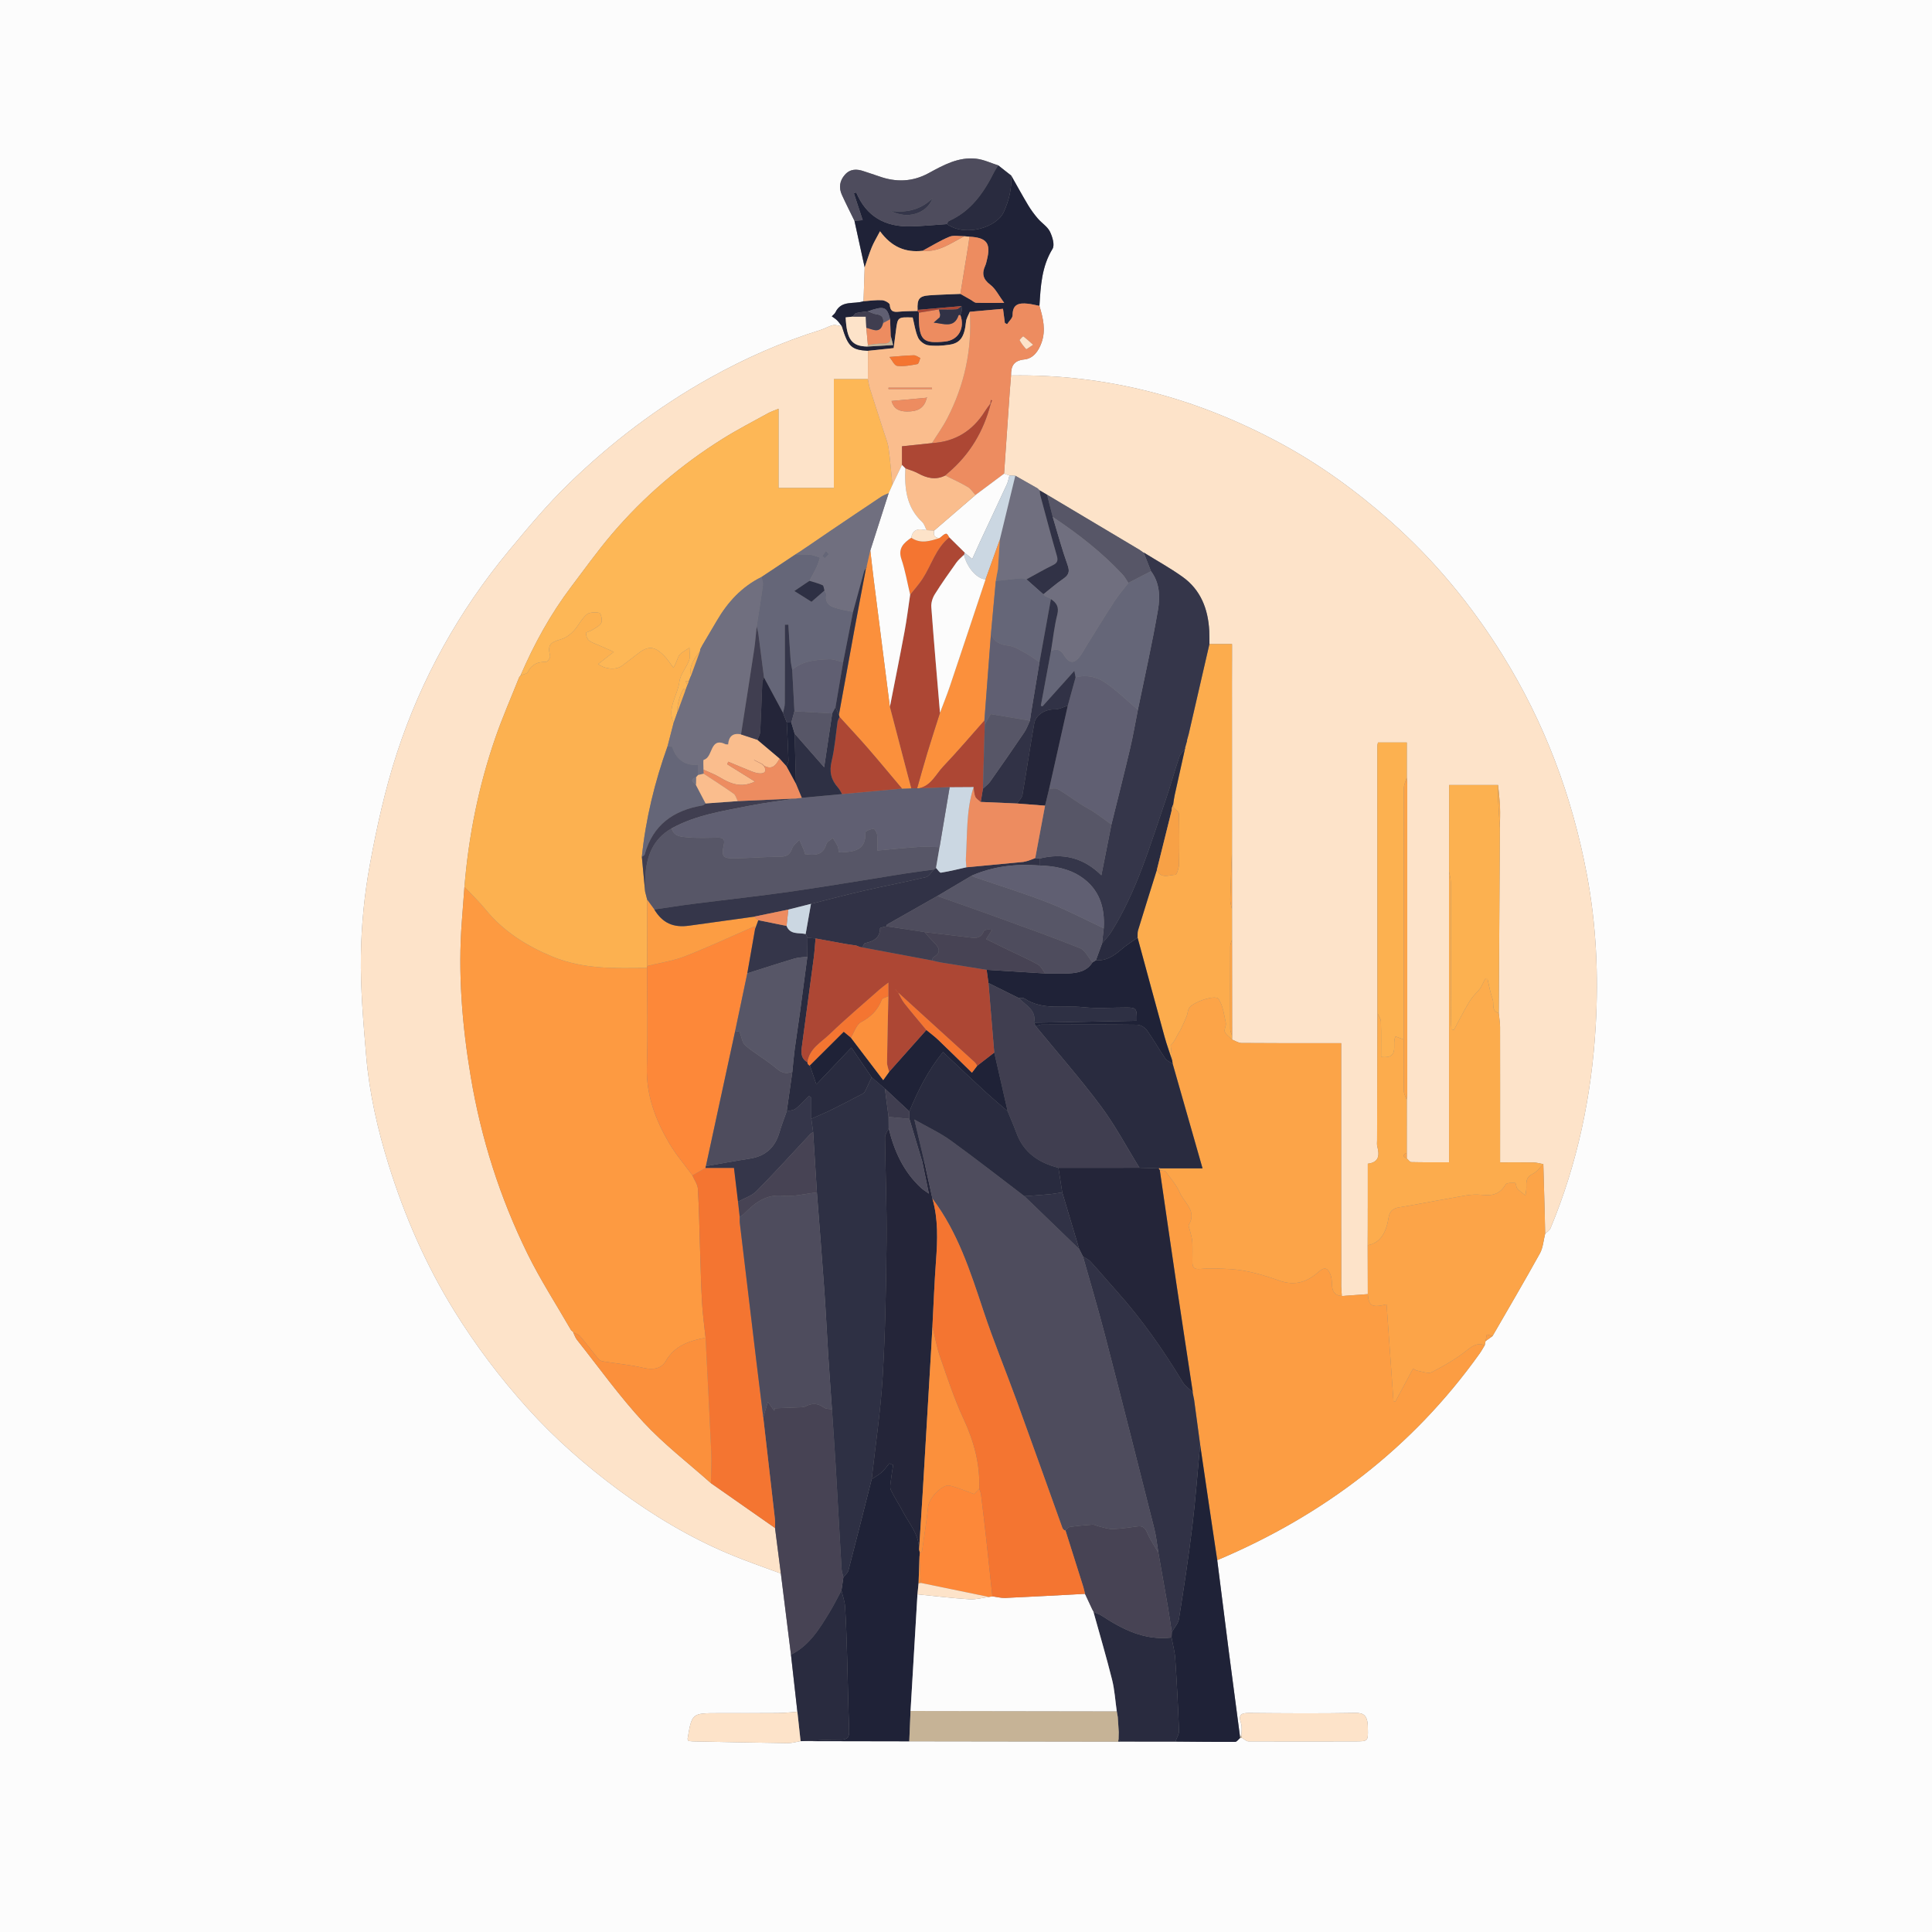 <svg xmlns="http://www.w3.org/2000/svg" xmlns:xlink="http://www.w3.org/1999/xlink" id="Layer_1" x="0px" y="0px" viewBox="0 0 2000 2000" style="enable-background:new 0 0 2000 2000;" xml:space="preserve"><rect x="0" y="0" width="2000" height="2000" fill="#808080" stroke="none"/><g>	<path style="fill:#FCFCFC;" d="M2000,2000c-666.667,0-1333.333,0-2000,0C0,1333.333,0,666.667,0,0c666.667,0,1333.333,0,2000,0  C2000,666.667,2000,1333.333,2000,2000z M1285.33,1798.789c2.378,1.344,4.749,3.846,7.134,3.858  c36.734,0.195,73.47,0.066,110.205,0.014c13.672-0.019,13.675-0.017,13.317-13.911c-0.042-1.623-0.028-3.259-0.237-4.863  c-0.941-7.232-3.575-10.828-12.394-10.671c-36.723,0.655-73.468,0.406-110.2,0.062c-8.278-0.077-11.473,1.622-8.478,10.491  c1.386,4.104,0.37,9.019,0.443,13.566c-0.513-0.207-1.039-0.367-1.58-0.482c-3.801-28.845-7.665-57.681-11.386-86.537  c-4.093-31.736-8.054-63.489-12.072-95.235c110.096-46.441,201.869-116.159,271.599-213.857c1.962-2.748,3.558-5.757,5.325-8.644  c0.276-1.413,0.552-2.826,0.828-4.24c2.417-1.755,4.834-3.509,7.251-5.264c16.407-28.469,33.088-56.786,48.997-85.531  c3.285-5.936,3.697-13.463,5.433-20.256c1.898-1.93,4.609-3.522,5.575-5.84c27.907-67.012,42.581-137.251,46.762-209.336  c3.041-52.428,0.64-104.933-9.152-156.919c-15.298-81.217-43.835-157.308-87.481-227.427  c-32.026-51.451-70.269-97.828-115.849-138.214c-35.147-31.142-72.777-58.527-114.013-80.765  c-86.923-46.876-179.529-71.754-278.729-70.106c-0.11-9.43,2.472-15.418,13.791-16.587c9.213-0.951,14.663-8.627,17.806-17.475  c4.63-13.033,1.475-25.497-2.214-37.983c1.271-20.377,2.244-40.585,13.542-58.99c2.475-4.032-0.07-12.605-2.697-17.898  c-2.606-5.252-8.472-8.8-12.461-13.476c-3.671-4.304-7.105-8.9-10.011-13.746c-6.067-10.116-11.718-20.481-17.54-30.744  c-4.482-3.526-8.965-7.052-13.447-10.578c-7.554-2.379-14.964-5.988-22.691-6.892c-18.343-2.147-33.96,6.523-49.353,14.912  c-16.752,9.13-33.869,9.618-51.534,3.255c-5.162-1.859-10.439-3.396-15.617-5.211c-7.275-2.549-14.138-2.54-19.602,3.671  c-5.42,6.161-6.447,13.353-3.063,20.789c4.111,9.033,8.637,17.876,12.984,26.801c3.528,16.085,7.055,32.17,10.583,48.254  c-0.395,11.683-0.79,23.366-1.185,35.049c-9.81,3.424-22.872-1.498-29.035,11.412c-0.781,1.635-2.512,2.816-3.802,4.207  c1.848,1.375,3.889,2.558,5.493,4.174c1.852,1.866,3.318,4.114,4.952,6.195c-3.061-0.469-6.309-1.811-9.139-1.204  c-4.374,0.938-8.364,3.523-12.686,4.865c-40.17,12.474-78.373,29.365-115.101,49.862  c-53.905,30.083-102.569,67.251-146.626,110.162c-21.776,21.209-41.402,44.755-60.861,68.189  c-51.97,62.586-91.021,132.784-116.231,209.957c-12.215,37.394-20.771,76.219-27.907,114.962  c-5.717,31.041-8.877,62.906-9.362,94.463c-0.532,34.562,2.546,69.255,5.447,103.774c3.234,38.479,11.765,76.068,23.25,112.928  c16.59,53.245,38.691,103.981,68.14,151.52c22.108,35.688,47.187,68.882,75.303,100.116c28.832,32.031,60.957,60.148,95.427,85.601  c35.335,26.092,72.986,48.592,113.585,65.666c17.586,7.396,35.706,13.521,53.583,20.225c3.485,28.012,6.971,56.024,10.456,84.037  c2.214,19.699,4.428,39.398,6.643,59.097c-6.753,0.457-13.503,1.247-20.26,1.308c-20.497,0.186-40.996,0.09-61.494,0.106  c-27.465,0.021-27.471,0.021-31.904,26.536c-0.088,0.524,0.426,1.149,0.846,2.187c1.352,0.151,2.92,0.451,4.494,0.482  c32.789,0.661,65.578,1.384,98.37,1.82c4.41,0.059,8.839-1.357,13.26-2.09l0.703,0.061l0.705-0.045  c37.033,0.066,74.066,0.132,111.099,0.199c72.147,0.102,144.295,0.203,216.442,0.304c0.823-0.028,1.646-0.057,2.469-0.085  c1.289,0.003,2.578,0.007,3.867,0.01c10.439,0.016,20.878,0.032,31.317,0.047c7.133,0.002,14.266,0.005,21.4,0.007  c20.635,0.16,41.271,0.427,61.904,0.289c1.754-0.012,3.49-2.728,5.235-4.184l0.75,0.122L1285.33,1798.789z"></path>	<path style="fill:#FDE3C9;" d="M1046.625,388.684c99.202-1.649,191.807,23.229,278.731,70.105  c41.236,22.238,78.866,49.623,114.013,80.765c45.58,40.385,83.824,86.763,115.849,138.214  c43.646,70.118,72.182,146.209,87.481,227.427c9.792,51.986,12.193,104.491,9.152,156.919  c-4.181,72.085-18.855,142.324-46.762,209.336c-0.966,2.319-3.677,3.91-5.575,5.841c-0.131-6.784-0.219-13.569-0.403-20.351  c-0.468-17.283-0.978-34.565-1.472-51.848c-3.369-0.598-6.73-1.646-10.109-1.712c-11.222-0.218-22.452-0.082-34.644-0.082  c0-4.88-0.001-8.363,0-11.846c0.012-42.777,0.069-85.555-0.026-128.332c-0.011-4.811-0.879-9.619-1.35-14.429  c0.385-63.768,0.77-127.535,1.154-191.303c0.066-7.433,0.428-14.879,0.117-22.296c-0.316-7.505-1.299-14.982-1.989-22.471  c-16.689,0-33.378,0-50.652,0c0,9.938,0,18.614,0,27.291c-0.014,11.029-0.028,22.057-0.042,33.086  c-0.012,9.793-0.024,19.585-0.035,29.378c0,99.904,0,199.808,0,300.801c-13.987,0-26.562,0.143-39.125-0.178  c-1.593-0.041-3.123-2.507-4.682-3.849c0.005-1.906,0.01-3.812,0.015-5.717c0.007-18.282,0.014-36.563,0.024-54.844  c0.162-2.265,0.461-4.53,0.462-6.795c0.022-106.729,0.022-213.457-0.002-320.185c0-2.266-0.295-4.531-0.452-6.797  c0-12.149,0-24.297,0-36.198c-10.812,0-20.375,0-29.836,0c-0.334,1.739-0.675,2.683-0.675,3.628  c0.017,92.201,0.061,184.401,0.103,276.602c-0.115,43.767-0.232,87.534-0.336,131.301c-0.005,2.267-0.342,4.654,0.229,6.782  c2.447,9.124,1.696,16.383-9.851,17.721c0,15.529,0,30.429,0,45.328c-0.009,0.674-0.018,1.348-0.027,2.023  c0.002,1.268,0.005,2.535,0.007,3.803c-0.004,4.601-0.008,9.202-0.012,13.803c-0.027,6.48-0.055,12.96-0.082,19.44  c0.042,16.882,0.084,33.764,0.127,50.646c-8.965,0.652-17.929,1.303-26.894,1.955c-0.214-3.242-0.429-6.483-0.643-9.725  c0.013-3.183,0.026-6.365,0.038-9.548c-0.003-5.277-0.007-10.553-0.01-15.83c-0.002-4.487-0.005-8.974-0.008-13.46  c-0.012-5.934-0.025-11.868-0.037-17.802c-0.004-2.524-0.009-5.047-0.013-7.571c0-62.29,0-124.581,0-187.823  c-4.602,0-8.108,0.001-11.614,0c-30.56-0.006-61.121,0.098-91.678-0.179c-3.224-0.029-6.427-2.303-9.639-3.536  c0.013-1.283,0.025-2.566,0.038-3.849c-0.033-33.221-0.065-66.442-0.098-99.662c-0.004-7.164-0.008-14.328-0.011-21.492  c-0.002-1.947-0.004-3.895-0.006-5.842c0-1.309,0-2.619-0.001-3.928c-0.004-20.172-0.008-40.343-0.012-60.515  c0.001-2.617,0.003-5.233,0.004-7.85c0.002-3.244,0.004-6.489,0.007-9.733c0.002-1.962,0.003-3.924,0.005-5.887  c-0.001-3.246-0.002-6.492-0.003-9.739c-0.002-3.266-0.005-6.532-0.007-9.797c0.002-3.896,0.005-7.792,0.007-11.688  c-0.014-37.775-0.028-75.55-0.042-113.325c-0.001-1.933-0.001-3.865-0.002-5.798c0.006-3.275,0.012-6.549,0.018-9.824  c0.012-4.545,0.025-9.091,0.037-13.636c0-5.319,0-10.637,0-16.876c-8.357,0-15.875,0-23.392-0.007  c-0.047-4.535,0.069-9.072-0.17-13.59c-1.203-22.697-8.796-42.57-27.833-56.112c-12.841-9.134-26.721-16.808-40.136-25.135  l-0.025,0.266c-1.36-0.974-2.719-1.948-4.079-2.922c-31.953-19.04-63.905-38.081-95.858-57.121  c-2.539-1.493-5.077-2.986-7.616-4.48l0.073,0.13c-0.71-0.703-1.419-1.406-2.129-2.109c-7.727-4.388-15.455-8.776-23.181-13.166  c-2.021-0.093-4.043-0.184-6.065-0.275c-1.851-0.621-3.703-1.242-5.554-1.862c1.955-28.347,3.899-56.695,5.873-85.04  C1045.679,399.76,1046.178,394.224,1046.625,388.684z"></path>	<path style="fill:#FDE3C9;" d="M808.346,1628.909c-17.877-6.703-35.997-12.828-53.583-20.224  c-40.599-17.074-78.25-39.574-113.585-65.666c-34.47-25.452-66.595-53.569-95.427-85.601  c-28.115-31.235-53.194-64.428-75.303-100.116c-29.45-47.539-51.55-98.275-68.14-151.52c-11.485-36.86-20.016-74.449-23.25-112.928  c-2.901-34.519-5.978-69.212-5.447-103.774c0.486-31.558,3.645-63.422,9.362-94.463c7.136-38.744,15.692-77.568,27.907-114.962  c25.209-77.173,64.261-147.371,116.231-209.957c19.459-23.434,39.085-46.98,60.861-68.189  c44.057-42.91,92.722-80.079,146.626-110.162c36.728-20.497,74.932-37.388,115.101-49.862c4.322-1.342,8.312-3.927,12.686-4.865  c2.83-0.607,6.078,0.735,9.14,1.205c6.437,21.109,9.881,24.342,26.991,25.343c-0.033,9.771-0.065,19.542-0.097,29.312  c-11.284,0-22.568,0-35.214,0c0,38.334,0,75.525,0,112.676c-19.694,0-37.991,0-57.278,0c0-27.44,0-53.946,0-82.036  c-4.587,1.941-7.897,3.01-10.885,4.661c-15.634,8.641-31.562,16.827-46.695,26.281c-43.284,27.042-81.779,59.909-114.874,98.753  c-14.854,17.433-28.197,36.163-42.047,54.44c-21.473,28.337-38.432,59.282-52.511,91.859l0.073-0.023  c-0.512,0.665-1.024,1.331-1.537,1.996c-8.355,21.089-17.529,41.897-24.9,63.325c-17.136,49.816-27.463,101.151-31.763,153.677  c-0.877,11.639-1.732,23.28-2.635,34.917c-4.221,54.375,0.237,108.28,9.222,161.877c10.688,63.757,30.174,124.89,58.621,182.845  c13.392,27.282,30.061,52.956,45.245,79.358c0.795,0.674,1.591,1.348,2.386,2.023c0,0-0.268,0.147-0.264,0.144  c1.281,2.577,2.148,5.483,3.897,7.689c22.71,28.632,44.047,58.552,68.805,85.3c21.227,22.932,46.406,42.206,69.838,63.098  c22.133,15.483,44.265,30.966,66.398,46.449C804.319,1597.497,806.332,1613.203,808.346,1628.909z"></path>	<path style="fill:#FC9D43;" d="M1389.055,1341.644c8.965-0.652,17.929-1.304,26.894-1.955c1.043,12.326,4.02,14.241,19.427,10.648  c2.395,33.552,4.77,66.83,7.145,100.108c0.684,0.1,1.368,0.2,2.052,0.3c5.923-11.031,11.847-22.061,18.266-34.015  c0.39,0.199,2.435,1.846,4.709,2.274c4.924,0.926,11.045,3.321,14.762,1.404c12.565-6.483,25.027-13.664,36.054-22.432  c6.154-4.894,11.022-8.265,18.642-5.395c-1.767,2.887-3.363,5.896-5.325,8.644c-69.73,97.698-161.503,167.416-271.599,213.859  c-2.715-18.189-5.449-36.377-8.14-54.571c-3.205-21.665-6.372-43.336-9.556-65.004c-2.078-15.456-4.155-30.912-6.233-46.368  c-0.535-2.657-1.07-5.315-1.604-7.972l0.228,0.015c-5.683-37.526-11.451-75.04-17.027-112.582  c-5.796-39.027-11.406-78.081-17.097-117.124c2.093,0.451,5.153,0.181,6.119,1.474c5.28,7.068,11.232,14.005,14.693,21.969  c4.507,10.373,17.773,18.706,9.21,32.955c-0.724,1.206,0.617,3.667,1.028,5.539c0.88,4.004,2.301,7.97,2.555,12.011  c0.428,6.804,0.124,13.655,0.12,20.486c-0.004,5.767,1.104,8.392,8.567,7.696c10.153-0.947,20.815-0.39,30.802,0.177  c17.014,0.966,34.169,6.112,50.427,11.868c16.19,5.733,28.749,1.664,40.582-8.812c6.049-5.355,9.529-4.906,12.568,2.703  c1.27,3.181,1.399,6.925,1.525,10.432C1379.094,1336.771,1381.697,1341.21,1389.055,1341.644z"></path>	<path style="fill:#FCA448;" d="M1537.005,1392.581c-7.62-2.87-12.487,0.501-18.642,5.395  c-11.027,8.768-23.489,15.949-36.054,22.432c-3.716,1.918-9.838-0.477-14.762-1.404c-2.274-0.428-4.319-2.075-4.709-2.274  c-6.419,11.954-12.342,22.984-18.266,34.015c-0.684-0.1-1.368-0.2-2.052-0.3c-2.375-33.278-4.75-66.556-7.145-100.108  c-15.407,3.593-18.384,1.677-19.427-10.648c-0.043-16.883-0.085-33.765-0.126-50.647c11.596-1.901,18.847-10.898,21.527-28.034  c1.076-6.881,4.133-10.046,11.043-11.149c17.427-2.782,34.717-6.42,52.131-9.298c10.914-1.804,22.182-4.892,32.872-3.689  c11.554,1.301,19.221-0.598,25.276-10.691c1.148-1.914,6.503-1.734,9.871-1.573c0.798,0.038,0.872,4.391,2.232,5.897  c2.403,2.659,5.539,4.655,8.368,6.928c0.333-2.869,1.026-5.751,0.925-8.605c-0.202-5.739-0.091-10.498,6.49-13.575  c4.331-2.025,7.431-6.684,11.082-10.163c0.493,17.282,1.004,34.564,1.472,51.848c0.184,6.782,0.272,13.567,0.403,20.351  c-1.737,6.793-2.148,14.32-5.433,20.256c-15.909,28.745-32.59,57.062-48.997,85.531c-1.974-0.538-3.948-1.076-5.922-1.615  c-0.443,2.293-0.886,4.586-1.328,6.879C1537.558,1389.755,1537.281,1391.168,1537.005,1392.581z"></path>	<path style="fill:#1F2237;" d="M941.263,1802.607c-37.033-0.066-74.066-0.132-111.1-0.199c13.184-0.549,26.372-1.586,39.549-1.455  c7.36,0.073,9.596-2.24,9.32-9.492c-0.975-25.605-1.343-51.233-2.104-76.847c-0.51-17.164-1.033-34.336-2.108-51.469  c-0.352-5.613-2.46-11.117-3.764-16.67c0.664-4.554,1.329-9.108,1.993-13.662c1.794-2.366,4.543-4.483,5.236-7.136  c8.204-31.427,16.1-62.935,24.078-94.422c3.476-2.357,7.239-4.392,10.347-7.162c2.997-2.671,5.318-6.099,7.935-9.195  c1.313,0.584,2.625,1.168,3.938,1.753c-0.794,5.279-1.743,10.542-2.325,15.845c-0.365,3.327-1.299,7.239-0.022,9.974  c3.525,7.547,8.331,14.482,12.168,21.898c6.625,12.802,17.139,23.97,17.055,39.663c0.262,1.119,0.525,2.238,0.788,3.358  c-0.129,1.376-0.259,2.751-0.388,4.127c-0.319,9.116-0.638,18.231-0.956,27.347c-0.386,3.862-0.773,7.724-1.16,11.586  c-2.384,40.253-4.769,80.505-7.153,120.758C942.148,1781.673,941.706,1792.14,941.263,1802.607z"></path>	<path style="fill:#474354;" d="M873.049,1632.813c-0.664,4.554-1.329,9.108-1.993,13.663c-3.979,7.356-7.656,14.897-11.999,22.032  c-10.563,17.357-21.032,34.892-40.256,44.439c-3.485-28.012-6.971-56.024-10.456-84.037c-2.014-15.707-4.027-31.413-6.04-47.117  c-0.031-3.224,0.223-6.482-0.138-9.67c-3.962-34.985-8.02-69.959-12.047-104.938c1.523-5.051,3.042-10.099,4.801-15.946  c2.642,3.676,4.655,6.476,6.668,9.276c0.13-0.885,0.259-1.77,0.389-2.655c7.545-0.292,15.094-0.517,22.634-0.909  c3.183-0.165,6.786,0.166,9.435-1.204c6.844-3.538,12.737-3.124,18.971,1.397c2.082,1.51,5.445,1.254,8.223,1.805  c1.306,19.685,2.732,39.363,3.89,59.057c2.071,35.213,3.945,70.437,6.021,105.65  C871.334,1626.735,872.396,1629.762,873.049,1632.813z"></path>	<path style="fill:#1F2237;" d="M898.519,363.168c-17.111-1.001-20.555-4.234-26.992-25.343c-1.635-2.083-3.101-4.331-4.953-6.197  c-1.604-1.616-3.645-2.8-5.493-4.174c1.291-1.391,3.022-2.572,3.802-4.207c6.163-12.91,19.226-7.987,29.035-11.412  c6.398-0.439,12.829-1.44,19.178-1.064c2.882,0.171,7.879,2.914,8.007,4.762c0.595,8.572,5.799,7.434,11.44,6.968  c5.747-0.475,11.539-0.41,17.306-0.577c0.471,0.594,0.948,1.184,1.424,1.774c-0.036,1.944-0.147,3.89-0.096,5.832  c0.601,22.802,4.624,26.354,27.158,24.029c13.742-1.418,20.863-13.815,15.812-27.529c0.456-1.345,1.146-2.663,1.307-4.043  c0.196-1.675-0.053-3.402-0.11-5.107c-15.152,1.313-30.304,2.626-45.456,3.938c-0.578-11.327,1.661-14.357,12.189-15.102  c10.686-0.755,21.408-1.005,32.114-1.476c3.633,2.068,7.265,4.139,10.9,6.202c1.835,1.042,3.647,2.896,5.522,2.966  c8.634,0.32,17.287,0.141,28.916,0.141c-5.589-7.542-8.886-14.635-14.397-18.793c-7.785-5.873-8.907-11.809-5.16-19.918  c0.806-1.745,1.152-3.713,1.628-5.598c4.38-17.362-0.047-23.302-18.022-24.212c-1.773-0.159-3.545-0.319-5.318-0.478  c-5.182,0.078-10.967-1.304-15.423,0.534c-9.632,3.974-18.582,9.6-27.811,14.551c-17.684,2.011-32.138-3.964-44.036-20.235  c-3.517,6.743-6.456,11.508-8.556,16.618c-2.786,6.782-4.917,13.833-7.33,20.768c-3.528-16.085-7.055-32.17-10.583-48.254  c3.133-0.217,6.266-0.434,8.553-0.592c-3.33-10.126-6.238-18.965-9.145-27.804c0.816-0.317,1.633-0.634,2.449-0.952  c10.43,24.985,29.911,35.72,56.071,35.184c12.609-0.258,25.195-1.568,37.792-2.402c19.655,13.777,51.867,3.104,58.895-12.583  c5.482-12.237,8.378-24.396,7.708-37.598c5.822,10.263,11.472,20.628,17.54,30.744c2.907,4.846,6.34,9.442,10.011,13.746  c3.989,4.676,9.856,8.224,12.461,13.476c2.627,5.294,5.172,13.867,2.697,17.898c-11.299,18.404-12.271,38.613-13.541,58.987  c-4.097-0.783-8.165-1.874-12.3-2.282c-8.645-0.852-15.546,0.323-15.445,11.835c0.027,3.111-3.706,6.256-5.713,9.385  c-0.769-0.39-1.538-0.779-2.307-1.169c-0.607-4.627-1.214-9.254-1.93-14.708c-11.877,1.06-23.133,2.064-34.391,3.069  c-1.355,3.421-3.561,6.756-3.915,10.278c-1.555,15.425-5.636,22.067-16.988,23.776c-7.332,1.104-15.024,1.607-22.299,0.575  c-3.825-0.543-8.677-4.249-10.281-7.789c-2.974-6.564-3.906-14.054-5.635-20.948c-15.515-0.461-15.514-0.461-17.332,13.552  c-0.743,5.729-1.491,11.458-2.363,18.15C916.419,361.279,907.469,362.224,898.519,363.168z M898.462,322.271  c-4.063,0.564-8.194,0.853-12.152,1.838c-1.406,0.35-2.39,2.393-3.566,3.664c-2.456,0.262-4.911,0.524-7.325,0.782  c1.131,23.205,6.352,29.996,22.826,30.199c8.523-0.501,17.047-1.001,26.302-1.545c-1.079-4.17-1.795-6.936-2.511-9.703  c-0.205-5.689-0.41-11.378-0.615-17.065C918.161,317.424,915.202,316.371,898.462,322.271z"></path>	<path style="fill:#1F2237;" d="M1242.385,1495.509c3.184,21.668,6.351,43.339,9.556,65.004c2.691,18.194,5.425,36.382,8.14,54.571  c4.019,31.744,7.98,63.497,12.073,95.233c3.721,28.855,7.585,57.692,11.386,86.535c0.118,0.713,0.236,1.427,0.354,2.142  c-1.744,1.46-3.48,4.176-5.234,4.187c-20.633,0.138-41.269-0.129-61.904-0.289c1.316-3.763,3.884-7.573,3.745-11.282  c-0.935-24.888-2.242-49.767-3.898-74.618c-0.488-7.321-2.493-14.541-3.802-21.805c0.075-1.879,0.149-3.759,0.223-5.639  c2.554-4.508,6.653-8.771,7.413-13.564c5.051-31.824,9.915-63.698,13.798-95.682  C1237.656,1552.122,1239.721,1523.779,1242.385,1495.509z"></path>	<path style="fill:#ED8C60;" d="M1003.927,322.768c11.256-1.004,22.512-2.009,34.389-3.069c0.715,5.453,1.323,10.081,1.93,14.708  c0.769,0.39,1.538,0.779,2.307,1.169c2.007-3.129,5.74-6.274,5.713-9.385c-0.101-11.513,6.801-12.687,15.445-11.835  c4.135,0.407,8.203,1.498,12.3,2.282c3.689,12.489,6.843,24.953,2.213,37.985c-3.143,8.848-8.593,16.524-17.806,17.475  c-11.319,1.168-13.902,7.156-13.792,16.587c-0.448,5.54-0.947,11.077-1.333,16.621c-1.974,28.346-3.918,56.693-5.873,85.04  c-9.883,7.373-19.766,14.746-29.648,22.119c-2.61-2.82-4.753-6.435-7.925-8.3c-7.519-4.421-15.525-8.012-23.335-11.939  c0.938-0.857,1.848-1.747,2.818-2.566c22.536-19.043,36.861-43.155,44.214-71.576c0.462-1.22,0.926-2.439,1.39-3.657  c-0.414-0.109-0.827-0.217-1.241-0.326c-0.145,1.248-0.29,2.496-0.435,3.744c-1.864,2.579-3.89,5.058-5.566,7.754  c-12.697,20.411-30.871,31.669-54.972,33.118c5.287-8.444,11.187-16.569,15.751-25.387  C998.406,398.681,1006.445,361.814,1003.927,322.768z M1069.405,356.887c-4.366-3.864-7.128-6.451-10.167-8.658  c-0.191-0.139-3.957,3.456-3.653,4.02c1.79,3.329,4.167,6.393,6.757,9.162C1062.594,361.68,1065.651,359.322,1069.405,356.887z"></path>	<path style="fill:#292B3F;" d="M1212.8,1695.185c1.31,7.266,3.315,14.486,3.803,21.807c1.656,24.851,2.962,49.73,3.898,74.618  c0.139,3.708-2.429,7.519-3.745,11.282c-7.133-0.002-14.266-0.005-21.4-0.007c-10.439-0.016-20.878-0.032-31.316-0.047  c-1.289-0.003-2.578-0.007-3.867-0.01c-0.743-0.703-1.487-1.406-2.23-2.11c0.064-2.575,0.127-5.15,0.191-7.725  c-0.341-5.198-0.683-10.396-1.024-15.594c-0.346-1.955-0.692-3.911-1.038-5.866c-1.556-10.915-2.195-22.059-4.854-32.698  c-5.866-23.473-12.749-46.692-19.214-70.012c2.787,1.198,5.825,2.009,8.316,3.65  C1162.331,1686.97,1185.239,1698.455,1212.8,1695.185z"></path>	<path style="fill:#4E4C5D;" d="M980.24,231.966c-12.597,0.834-25.184,2.144-37.792,2.402  c-26.161,0.536-45.641-10.199-56.071-35.184c-0.816,0.317-1.633,0.634-2.449,0.952c2.907,8.839,5.815,17.679,9.145,27.804  c-2.286,0.158-5.419,0.375-8.553,0.592c-4.347-8.925-8.873-17.768-12.984-26.801c-3.384-7.436-2.357-14.628,3.063-20.789  c5.464-6.211,12.327-6.22,19.602-3.671c5.179,1.815,10.456,3.351,15.617,5.211c17.665,6.363,34.782,5.875,51.534-3.255  c15.392-8.389,31.009-17.059,49.353-14.912c7.727,0.904,15.137,4.513,22.691,6.892c-1.369,2.187-2.927,4.28-4.078,6.576  c-10.795,21.527-23.987,40.798-47.045,51.049C981.319,229.256,980.906,230.894,980.24,231.966z M965.312,205.365  c-11.722,11.2-25.699,15.234-43.163,12.986C939.455,227.432,959.492,221.128,965.312,205.365z"></path>	<path style="fill:#C6B396;" d="M1158.135,1792.992c-0.064,2.575-0.127,5.15-0.191,7.726c-0.08,0.731-0.159,1.463-0.239,2.194  c-72.147-0.101-144.294-0.203-216.442-0.305c0.443-10.467,0.885-20.935,1.328-31.403c71.16,0.108,142.321,0.218,213.482,0.328  c0.346,1.955,0.692,3.911,1.038,5.866C1157.452,1782.596,1157.793,1787.794,1158.135,1792.992z"></path>	<path style="fill:#292B3F;" d="M818.802,1712.947c19.224-9.548,29.693-27.082,40.256-44.439  c4.342-7.135,8.019-14.676,11.999-22.032c1.304,5.553,3.412,11.057,3.764,16.67c1.075,17.133,1.597,34.306,2.108,51.469  c0.761,25.614,1.129,51.242,2.104,76.847c0.276,7.252-1.96,9.565-9.32,9.492c-13.177-0.131-26.365,0.906-39.549,1.455l-0.705,0.045  c0,0-0.703-0.061-0.703-0.061c-1.104-10.116-2.207-20.233-3.311-30.349C823.23,1752.345,821.016,1732.646,818.802,1712.947z"></path>	<path style="fill:#FABD8D;" d="M895.103,276.786c2.413-6.935,4.543-13.986,7.33-20.768c2.099-5.11,5.039-9.875,8.556-16.618  c11.898,16.271,26.352,22.246,44.037,20.235c16.762,1.709,29.514-8.076,43.234-15.085c1.773,0.159,3.545,0.319,5.32,0.478  c-0.327,2.536-0.587,5.083-0.994,7.606c-2.781,17.205-5.593,34.405-8.395,51.606c-10.706,0.471-21.428,0.721-32.114,1.476  c-10.528,0.744-12.766,3.775-12.195,15.093c-0.186,0.361-0.193,0.734-0.028,1.111c-5.772,0.171-11.564,0.106-17.312,0.581  c-5.641,0.466-10.845,1.604-11.44-6.968c-0.128-1.848-5.125-4.591-8.007-4.762c-6.349-0.376-12.78,0.625-19.178,1.064  C894.313,300.152,894.708,288.469,895.103,276.786z"></path>	<path style="fill:#FDE3C9;" d="M1285.12,1797.335c-0.073-4.547,0.943-9.462-0.443-13.566c-2.995-8.869,0.199-10.569,8.478-10.491  c36.733,0.344,73.477,0.593,110.2-0.062c8.819-0.157,11.453,3.439,12.394,10.671c0.209,1.604,0.195,3.24,0.237,4.863  c0.358,13.895,0.355,13.892-13.317,13.911c-36.735,0.052-73.471,0.182-110.205-0.014c-2.385-0.013-4.756-2.514-7.135-3.857  C1285.096,1798.329,1285.027,1797.844,1285.12,1797.335z"></path>	<path style="fill:#FDE3C9;" d="M825.444,1772.044c1.104,10.116,2.207,20.233,3.311,30.349c-4.42,0.733-8.85,2.149-13.26,2.09  c-32.792-0.436-65.581-1.159-98.37-1.82c-1.573-0.032-3.142-0.332-4.494-0.482c-0.419-1.038-0.933-1.663-0.846-2.187  c4.433-26.515,4.439-26.515,31.904-26.536c20.498-0.016,40.997,0.081,61.494-0.106  C811.941,1773.291,818.691,1772.501,825.444,1772.044z"></path>	<path style="fill:#292B3F;" d="M980.24,231.966c0.665-1.072,1.079-2.71,2.032-3.134c23.058-10.251,36.25-29.522,47.045-51.049  c1.151-2.296,2.709-4.389,4.078-6.576c4.482,3.526,8.965,7.052,13.447,10.578c0.67,13.202-2.226,25.361-7.708,37.598  C1032.108,235.07,999.896,245.743,980.24,231.966z"></path>	<path style="fill:#1F2237;" d="M1164.04,1802.837c10.439,0.016,20.878,0.032,31.316,0.047  C1184.917,1802.869,1174.479,1802.853,1164.04,1802.837z"></path>	<path style="fill:#FC9D43;" d="M1537.834,1388.342c0.443-2.293,0.886-4.586,1.328-6.879c1.974,0.538,3.948,1.076,5.922,1.614  C1542.667,1384.832,1540.25,1386.587,1537.834,1388.342z"></path>	<path style="fill:#C6B396;" d="M1285.12,1797.335c-0.093,0.509-0.024,0.994,0.209,1.455c0.001-0.001-0.684,0.327-0.684,0.327  s-0.75-0.122-0.75-0.123c-0.119-0.716-0.237-1.431-0.355-2.143C1284.081,1796.968,1284.607,1797.129,1285.12,1797.335z"></path>	<path style="fill:#1F2237;" d="M1157.705,1802.912c0.08-0.731,0.159-1.463,0.239-2.194c0.743,0.703,1.486,1.406,2.23,2.109  C1159.35,1802.855,1158.527,1802.884,1157.705,1802.912z"></path>	<path style="fill:#FCA448;" d="M1389.055,1341.644c-7.358-0.433-9.961-4.872-10.206-11.667c-0.127-3.507-0.255-7.251-1.525-10.432  c-3.038-7.609-6.519-8.058-12.568-2.703c-11.833,10.476-24.392,14.545-40.582,8.812c-16.258-5.756-33.413-10.903-50.427-11.868  c-9.986-0.567-20.649-1.123-30.802-0.177c-7.463,0.696-8.571-1.929-8.567-7.696c0.005-6.831,0.308-13.682-0.12-20.486  c-0.254-4.041-1.675-8.007-2.555-12.011c-0.411-1.872-1.753-4.333-1.028-5.539c8.563-14.249-4.703-22.581-9.21-32.955  c-3.46-7.964-9.413-14.901-14.693-21.969c-0.966-1.293-4.026-1.023-6.118-1.476c0.001-0.001,0.099-0.163,0.102-0.164  c0.231-0.59,0.36-1.2,0.391-1.83c14.13,0,28.26,0,43.715,0c-10.669-37.358-20.779-72.757-30.889-108.156  c-0.18-1.218-0.361-2.435-0.541-3.653c-0.519-5.219-1.038-10.438-1.558-15.657c3.344-2.969,5.054-6.716,6.921-10.383  c1.101-2.162,2.607-4.122,3.656-6.306c2.121-4.412,4.204-8.854,6.008-13.401c1.04-2.62,1.03-5.718,2.319-8.166  c3.179-6.039,27.299-14.506,30.604-9.695c4.682,6.814,5.712,16.294,7.594,24.791c0.646,2.918-2.072,6.817-1.029,9.352  c1.296,3.149,4.898,5.35,7.505,7.96c3.213,1.233,6.416,3.507,9.639,3.536c30.558,0.278,61.119,0.174,91.678,0.179  c3.506,0.001,7.012,0,11.614,0c0,63.242,0,125.533,0.001,187.823c0.005,2.524,0.009,5.048,0.013,7.572  c0.012,5.934,0.025,11.868,0.037,17.802c0.003,4.487,0.005,8.974,0.007,13.461c0.003,5.277,0.007,10.553,0.01,15.83  c-0.013,3.182-0.026,6.366-0.039,9.549C1388.626,1335.16,1388.84,1338.402,1389.055,1341.644z"></path>	<path style="fill:#FCAC4D;" d="M1275.451,1076.167c-2.606-2.61-6.209-4.811-7.505-7.96c-1.043-2.536,1.676-6.434,1.029-9.352  c-1.882-8.497-2.912-17.977-7.594-24.791c-3.305-4.81-27.425,3.657-30.604,9.695c-1.289,2.448-1.279,5.546-2.319,8.166  c-1.804,4.547-3.887,8.989-6.008,13.401c-1.049,2.183-2.556,4.144-3.656,6.306c-1.867,3.667-3.577,7.414-6.921,10.383  c0.519,5.219,1.039,10.438,1.558,15.656c-2.634-8.091-5.588-16.093-7.847-24.286c-9.433-34.21-18.658-68.477-27.96-102.723  c0.134-2.548-0.24-5.252,0.483-7.621c6.379-20.891,12.953-41.723,19.469-62.572c4.136,9.77,12.656,5.21,19.301,5.078  c1.346-0.027,3.558-7.122,3.647-10.998c0.396-17.334,0.379-34.688-0.092-52.018c-0.061-2.254-3.627-4.412-5.57-6.615  c-0.142-1.005-0.283-2.01-0.425-3.015c0.498-3.17,0.836-6.375,1.522-9.504c3.515-16.031,7.119-32.042,10.692-48.06l0.351-0.412  l-0.291-0.456c0.653-2.328,1.306-4.656,1.959-6.984l0.3-0.402l-0.308-0.396c0.633-2.304,1.266-4.608,1.899-6.912  c7.143-31.017,14.286-62.034,21.429-93.051c7.517,0,15.035,0,23.392,0c0,6.238,0,11.557,0,16.876  c-0.012,4.545-0.025,9.091-0.037,13.636c-0.006,3.275-0.012,6.55-0.018,9.824c0.001,1.933,0.001,3.865,0.002,5.798  c0.014,37.775,0.028,75.55,0.042,113.324c-0.003,3.896-0.005,7.792-0.007,11.688c0.002,3.266,0.005,6.532,0.007,9.797  c0.001,3.246,0.002,6.492,0.003,9.739c-0.002,1.962-0.003,3.924-0.005,5.887c-0.002,3.244-0.004,6.489-0.007,9.734  c-0.001,2.617-0.003,5.233-0.004,7.85c-0.642,16.837-1.407,33.671-1.822,50.513c-0.082,3.317,1.188,6.667,1.834,10.002  c0,1.309,0,2.619,0.001,3.928c0.002,1.947,0.004,3.895,0.006,5.842c0.004,7.164,0.008,14.328,0.011,21.492  c-0.652,2.384-1.862,4.765-1.873,7.152c-0.133,28.468-0.136,56.938,0.001,85.406c0.011,2.371,1.283,4.737,1.97,7.105  C1275.476,1073.602,1275.463,1074.885,1275.451,1076.167z"></path>	<path style="fill:#FCAC4D;" d="M1597.64,1205.092c-3.651,3.479-6.751,8.138-11.082,10.163c-6.581,3.077-6.693,7.836-6.49,13.575  c0.101,2.854-0.591,5.736-0.925,8.605c-2.829-2.273-5.965-4.27-8.368-6.928c-1.361-1.506-1.434-5.859-2.232-5.897  c-3.368-0.161-8.723-0.341-9.871,1.573c-6.054,10.093-13.722,11.992-25.276,10.691c-10.691-1.204-21.958,1.885-32.872,3.689  c-17.414,2.878-34.703,6.516-52.131,9.298c-6.91,1.103-9.966,4.268-11.043,11.149c-2.68,17.136-9.931,26.132-21.527,28.034  c0.026-6.48,0.053-12.96,0.081-19.441c0.004-4.601,0.008-9.202,0.012-13.802c-0.002-1.268-0.005-2.536-0.006-3.804  c0.009-0.674,0.018-1.348,0.026-2.022c0-14.899,0-29.798,0-45.328c11.548-1.338,12.299-8.598,9.851-17.721  c-0.571-2.129-0.234-4.515-0.229-6.782c0.104-43.767,0.221-87.534,0.335-131.301c1.264,2.858,3.526,5.683,3.621,8.579  c0.406,12.407,0.173,24.834,0.173,36.733c20.193,2.334,10.566-14.04,15.014-21.205c3.141,1.203,5.776,2.211,8.41,3.22  c0.005,17.785-0.138,35.572,0.156,53.352c0.05,3.038,1.969,6.046,3.024,9.068c-0.007,18.282-0.014,36.563-0.019,54.844  c-4.392,1.89-4.405,3.796-0.018,5.718c1.559,1.342,3.09,3.808,4.682,3.849c12.563,0.321,25.137,0.178,39.125,0.178  c0-100.993,0-200.897,0-300.801c0.63,3.699,1.801,7.397,1.81,11.097c0.125,47.355,0.074,94.71,0.109,142.066  c0.002,3.313,0.331,6.627,0.508,9.94c0.884,0.221,1.769,0.442,2.653,0.663c3.494-6.591,6.897-13.232,10.512-19.756  c2.488-4.49,5.019-8.997,7.996-13.163c2.532-3.545,6.026-6.405,8.541-9.958c2.094-2.957,3.385-6.483,5.031-9.756  c0.886,0.01,1.773,0.021,2.659,0.031c1.692,6.969,2.801,14.154,5.272,20.834c1.791,4.84-1.747,12.293,6.357,14.319  c0.471,4.81,1.339,9.618,1.35,14.429c0.095,42.777,0.038,85.555,0.026,128.332c-0.001,3.483,0,6.966,0,11.846  c12.192,0,23.422-0.136,34.644,0.082C1590.91,1203.446,1594.271,1204.494,1597.64,1205.092z"></path>	<path style="fill:#35364A;" d="M1228.663,766.69l0.308,0.396c0,0-0.3,0.402-0.3,0.402c-0.653,2.328-1.306,4.656-1.959,6.983  l0.291,0.456c0,0-0.351,0.412-0.351,0.412c-1.999,2.732-4.831,5.185-5.855,8.244c-4.93,14.719-9.006,29.727-14.056,44.402  c-16.096,46.776-29.839,94.552-56.498,136.96c-2.643,4.205-6.238,7.811-9.393,11.695c0.578-5.233,1.158-10.466,1.738-15.699  c1.399-21.695-4.621-40.478-23.211-53.081c-12.834-8.7-27.863-11.438-43.246-11.923c0.01-2.396,0.019-4.792,0.029-7.188  c24.047-6.027,45.354-1.042,63.977,17.336c3.645-18.413,7.017-35.447,10.39-52.48c6.494-26.302,13.18-52.559,19.399-78.926  c3.114-13.202,5.376-26.605,8.023-39.918c7.058-34.458,14.864-68.787,20.797-103.438c2.302-13.445,1.87-27.9-7.229-40.014  c-2.554-6.475-5.109-12.95-7.663-19.425c13.415,8.327,27.295,16.001,40.136,25.135c19.037,13.542,26.629,33.414,27.833,56.112  c0.239,4.518,0.123,9.055,0.17,13.59c-7.143,31.024-14.286,62.041-21.429,93.057  C1229.929,762.082,1229.296,764.386,1228.663,766.69z"></path>	<path style="fill:#FCB150;" d="M1551.511,1048.691c-8.104-2.026-4.567-9.479-6.357-14.319c-2.471-6.681-3.58-13.865-5.272-20.834  c-0.886-0.01-1.773-0.021-2.659-0.031c-1.646,3.274-2.938,6.799-5.031,9.756c-2.516,3.554-6.009,6.414-8.541,9.958  c-2.977,4.167-5.508,8.673-7.996,13.163c-3.615,6.524-7.018,13.165-10.512,19.756c-0.884-0.221-1.769-0.442-2.653-0.663  c-0.177-3.313-0.506-6.627-0.508-9.94c-0.035-47.355,0.016-94.711-0.109-142.066c-0.01-3.701-1.18-7.399-1.81-11.097  c0.012-9.792,0.024-19.585,0.035-29.377c0.014-11.029,0.028-22.057,0.043-33.086c0-8.677,0-17.353,0-27.291  c17.275,0,33.964,0,50.652-0.001c-0.004,4.823-0.204,9.656,0.03,14.469c0.493,10.106,1.215,20.2,1.843,30.3  C1552.28,921.155,1551.896,984.923,1551.511,1048.691z"></path>	<path style="fill:#FCB150;" d="M1453.111,1076.167c-2.634-1.009-5.268-2.017-8.41-3.22c-4.448,7.165,5.179,23.539-15.014,21.205  c0-11.898,0.233-24.326-0.173-36.733c-0.095-2.896-2.357-5.721-3.62-8.579c-0.041-92.201-0.085-184.401-0.102-276.602  c0-0.944,0.34-1.889,0.675-3.628c9.461,0,19.024,0,29.836,0c0,11.901,0,24.05,0.003,36.197c-1.055,3.682-3.029,7.363-3.036,11.049  C1453.088,902.627,1453.119,989.397,1453.111,1076.167z"></path>	<path style="fill:#706F7F;" d="M1051.038,492.484c7.727,4.388,15.455,8.776,23.182,13.164c0.71,0.703,1.419,1.406,2.129,2.109  c0,0-0.073-0.13-0.073-0.13c0.257,1.908,0.306,3.871,0.803,5.714c5.556,20.602,11,41.237,16.916,61.735  c1.435,4.972,0.84,7.579-4.012,9.95c-9.307,4.547-18.281,9.776-27.395,14.721c-1.998-0.374-4.038-1.212-5.987-1.04  c-8.596,0.761-17.166,1.813-25.745,2.76c0.2-1.302,0.4-2.604,0.6-3.906c0.531-2.77,1.062-5.54,1.593-8.31  c0.651-10.226,1.302-20.451,1.954-30.677C1040.348,536.544,1045.693,514.514,1051.038,492.484z"></path>	<path style="fill:#575667;" d="M1183.853,571.884c2.554,6.475,5.109,12.95,7.662,19.43c-7.817,4.039-15.634,8.072-23.452,12.107  c-1.942-2.87-3.543-6.057-5.875-8.563c-21.489-23.094-46.218-42.289-72.402-59.705c-1.965-7.682-3.929-15.364-5.894-23.046  c31.953,19.04,63.905,38.081,95.859,57.122c1.36,0.974,2.719,1.947,4.078,2.92L1183.853,571.884z"></path>	<path style="fill:#FCFCFC;" d="M1009.771,512.464c9.883-7.373,19.765-14.746,29.648-22.119c1.852,0.621,3.703,1.242,5.554,1.862  c-0.872,3.073-1.357,6.324-2.678,9.189c-9.194,19.934-18.578,39.78-27.861,59.673c-2.632,5.641-5.132,11.343-7.95,17.588  c-3.484-2.859-5.714-4.688-7.944-6.518c-5.321-5.272-10.642-10.544-15.963-15.815c-2.849-5.112-2.849-5.112-9.75,0.594  c-5.396,0.044-6.846-2.88-5.788-7.692C981.283,536.972,995.527,524.718,1009.771,512.464z"></path>	<path style="fill:#CBD7E2;" d="M998.539,572.14c2.23,1.829,4.46,3.659,7.944,6.518c2.818-6.245,5.318-11.947,7.95-17.588  c9.283-19.893,18.668-39.739,27.861-59.673c1.321-2.865,1.806-6.117,2.678-9.189c2.023,0.091,4.045,0.182,6.066,0.275  c-5.346,22.032-10.691,44.061-16.035,66.091c-4.917,13.732-9.835,27.465-14.755,41.198c-8.971-0.492-19.312-12.291-22.345-25.493  C998.116,573.565,998.328,572.853,998.539,572.14z"></path>	<path style="fill:#FCA448;" d="M1453.111,1076.167c0.008-86.77-0.023-173.54,0.158-260.31c0.008-3.685,1.981-7.367,3.036-11.049  c0.154,2.267,0.449,4.532,0.449,6.798c0.024,106.729,0.024,213.457,0.002,320.185c0,2.265-0.299,4.531-0.462,6.795  c-1.058-3.022-2.977-6.03-3.027-9.068C1452.973,1111.739,1453.115,1093.952,1453.111,1076.167z"></path>	<path style="fill:#313246;" d="M1083.892,512.107c1.965,7.682,3.93,15.364,5.895,23.046c5.081,16.737,9.602,33.674,15.5,50.118  c2.579,7.19,0.49,10.43-5.007,14.198c-7.029,4.818-13.476,10.485-20.174,15.787c-5.839-5.17-11.678-10.339-17.516-15.508  c9.112-4.946,18.087-10.174,27.394-14.721c4.852-2.371,5.447-4.977,4.012-9.95c-5.916-20.499-11.361-41.134-16.916-61.735  c-0.497-1.843-0.546-3.806-0.803-5.714C1078.814,509.12,1081.353,510.613,1083.892,512.107z"></path>	<path style="fill:#FCA448;" d="M1275.489,1072.319c-0.686-2.368-1.958-4.733-1.97-7.105c-0.137-28.468-0.134-56.938-0.001-85.406  c0.011-2.387,1.22-4.768,1.873-7.152C1275.423,1005.877,1275.456,1039.098,1275.489,1072.319z"></path>	<path style="fill:#FCA448;" d="M1275.372,941.395c-0.646-3.335-1.916-6.685-1.834-10.002c0.415-16.843,1.18-33.676,1.822-50.513  C1275.364,901.051,1275.368,921.223,1275.372,941.395z"></path>	<path style="fill:#FCAC4D;" d="M1552.665,857.388c-0.628-10.099-1.35-20.194-1.843-30.3c-0.235-4.812-0.034-9.646-0.03-14.469  c0.691,7.49,1.674,14.967,1.99,22.472C1553.094,842.509,1552.731,849.954,1552.665,857.388z"></path>	<path style="fill:#FCAC4D;" d="M1500.14,839.911c-0.015,11.029-0.029,22.058-0.043,33.086  C1500.111,861.969,1500.125,850.94,1500.14,839.911z"></path>	<path style="fill:#FCA448;" d="M1275.347,697.239c0.012-4.545,0.025-9.091,0.037-13.636  C1275.371,688.148,1275.359,692.694,1275.347,697.239z"></path>	<path style="fill:#FD9A41;" d="M1388.44,1306.54c-0.002-4.487-0.005-8.974-0.007-13.461  C1388.435,1297.566,1388.438,1302.053,1388.44,1306.54z"></path>	<path style="fill:#FC9D43;" d="M1415.916,1255.799c-0.004,4.6-0.008,9.201-0.012,13.802  C1415.908,1265.001,1415.912,1260.4,1415.916,1255.799z"></path>	<path style="fill:#FCA448;" d="M1275.365,837.873c0.002-3.896,0.005-7.792,0.007-11.688  C1275.37,830.082,1275.368,833.978,1275.365,837.873z"></path>	<path style="fill:#FCA448;" d="M1456.255,1199.149c-4.388-1.922-4.374-3.828,0.018-5.718  C1456.265,1195.337,1456.26,1197.243,1456.255,1199.149z"></path>	<path style="fill:#FCA448;" d="M1275.364,873.03c0.002-3.245,0.004-6.489,0.007-9.734  C1275.368,866.541,1275.366,869.785,1275.364,873.03z"></path>	<path style="fill:#FCA448;" d="M1275.375,857.41c-0.001-3.246-0.002-6.493-0.003-9.739  C1275.373,850.917,1275.374,854.163,1275.375,857.41z"></path>	<path style="fill:#FD9A41;" d="M1388.411,1331.918c0.013-3.183,0.026-6.366,0.039-9.549  C1388.437,1325.553,1388.424,1328.736,1388.411,1331.918z"></path>	<path style="fill:#FD9A41;" d="M1388.395,1275.277c-0.004-2.524-0.008-5.048-0.013-7.572  C1388.386,1270.23,1388.391,1272.753,1388.395,1275.277z"></path>	<path style="fill:#FCA448;" d="M1275.33,712.861c-0.001-1.933-0.001-3.866-0.002-5.798  C1275.329,708.996,1275.33,710.929,1275.33,712.861z"></path>	<path style="fill:#FCA448;" d="M1275.379,951.165c-0.002-1.947-0.004-3.895-0.006-5.842  C1275.375,947.27,1275.377,949.217,1275.379,951.165z"></path>	<path style="fill:#35364A;" d="M1183.829,572.149c-1.359-0.973-2.719-1.946-4.078-2.92  C1181.109,570.202,1182.469,571.176,1183.829,572.149z"></path>	<path style="fill:#313246;" d="M1076.349,507.757c-0.71-0.703-1.419-1.406-2.129-2.109  C1074.93,506.351,1075.64,507.054,1076.349,507.757z"></path>	<path style="fill:#FC9D43;" d="M1415.936,1249.973c-0.009,0.674-0.017,1.348-0.026,2.022  C1415.918,1251.321,1415.927,1250.647,1415.936,1249.973z"></path>	<path style="fill:#FD9A41;" d="M591.245,1377.088c-15.184-26.403-31.853-52.076-45.245-79.358  c-28.447-57.955-47.933-119.087-58.621-182.845c-8.985-53.597-13.442-107.502-9.222-161.877  c0.903-11.637,1.758-23.278,2.634-34.918c7.223,7.677,14.943,14.95,21.575,23.109c18.709,23.015,42.844,38.139,69.828,49.242  c31.455,12.943,64.582,12.12,97.664,11.448c0.02,34.099,0.882,68.224-0.199,102.288c-0.925,29.177,8.775,54.777,22.963,79.059  c6.924,11.85,16.044,22.418,24.17,33.566c1.966,4.615,5.361,9.142,5.65,13.86c1.229,20.04,1.517,40.136,2.186,60.211  c0.637,19.101,1.022,38.217,2.092,57.294c0.685,12.22,2.411,24.383,3.67,36.571c-16.32,3.333-31.587,7.742-40.92,23.888  c-4.952,8.568-13.703,9.69-23.729,7.345c-13.547-3.168-27.538-4.422-41.314-6.652c-1.694-0.275-3.724-1.096-4.766-2.354  c-6.484-7.828-12.569-15.991-19.169-23.717c-1.66-1.943-4.717-2.692-7.132-3.99c0,0,0.268-0.147,0.267-0.147  C592.834,1378.437,592.04,1377.763,591.245,1377.088z"></path>	<path style="fill:#FCB150;" d="M669.859,1001.889c-33.082,0.673-66.209,1.495-97.664-11.447  c-26.984-11.103-51.12-26.227-69.828-49.242c-6.632-8.158-14.353-15.432-21.575-23.109c4.301-52.525,14.627-103.861,31.764-153.677  c7.371-21.428,16.545-42.235,24.898-63.323c0.512-0.665,1.025-1.331,1.539-1.997c0,0-0.073,0.023-0.072,0.023  c2.528-1.047,6.411-1.408,7.348-3.26c4.092-8.086,10.311-10.93,19.031-10.655c1.41,0.044,4.564-4.366,4.167-6.082  c-2.59-11.188-0.52-13.993,11.29-17.351c4.707-1.338,9.345-4.699,12.779-8.312c5.057-5.321,8.288-12.515,13.725-17.282  c2.887-2.531,8.984-2.612,13.211-1.747c1.479,0.303,3.358,7.548,2.082,10.184c-1.615,3.334-6.162,5.354-9.644,7.636  c-2.019,1.323-6.306,2.06-6.301,3.042c0.015,2.615,1.123,6.034,3.045,7.638c2.825,2.358,6.717,3.454,10.185,5.019  c4.392,1.981,8.815,3.893,15.587,6.875c-7,5.456-11.53,8.987-16.18,12.612c7.58,5.685,18.781,6.239,24.807,1.662  c5.292-4.02,10.615-8,15.827-12.121c10.887-8.609,17.434-8.4,27.457,1.722c3.686,3.722,6.53,8.277,9.758,12.452  c3.846-5.853,3.984-10.187,6.145-12.924c2.574-3.259,6.883-5.148,10.441-7.63c-0.011,4.312,1.117,9.038-0.271,12.848  c-2.807,7.704-9.159,14.641-10.115,22.38c-1.751,14.183-13.117,27.111-5.951,42.433c-2.097,8.099-4.194,16.199-6.291,24.299  c-13.306,37.11-22.609,75.152-26.607,114.426c1.12,11.97,2.24,23.94,3.361,35.91c0.73,2.856,1.459,5.713,2.189,8.569  c-0.024,22.847-0.047,45.695-0.071,68.542C669.897,1000.629,669.875,1001.259,669.859,1001.889z"></path>	<path style="fill:#FDB756;" d="M697.344,748.255c-7.166-15.323,4.2-28.251,5.95-42.434c0.955-7.739,7.308-14.676,10.115-22.38  c1.388-3.81,0.261-8.536,0.271-12.848c-3.557,2.482-7.867,4.371-10.441,7.63c-2.161,2.736-2.299,7.071-6.145,12.924  c-3.228-4.175-6.073-8.73-9.758-12.452c-10.023-10.122-16.57-10.331-27.457-1.722c-5.212,4.121-10.535,8.101-15.827,12.121  c-6.025,4.577-17.227,4.023-24.807-1.662c4.65-3.624,9.18-7.155,16.18-12.612c-6.772-2.982-11.195-4.894-15.587-6.875  c-3.468-1.565-7.36-2.661-10.185-5.019c-1.922-1.604-3.03-5.023-3.045-7.638c-0.006-0.982,4.282-1.719,6.301-3.042  c3.482-2.282,8.029-4.302,9.644-7.636c1.276-2.635-0.602-9.881-2.082-10.184c-4.228-0.865-10.325-0.784-13.211,1.747  c-5.437,4.768-8.667,11.962-13.725,17.282c-3.435,3.613-8.072,6.974-12.779,8.312c-11.81,3.358-13.88,6.163-11.29,17.351  c0.397,1.716-2.757,6.127-4.167,6.082c-8.72-0.275-14.939,2.569-19.031,10.655c-0.937,1.852-4.82,2.213-7.348,3.26  c14.078-32.578,31.037-63.523,52.51-91.86c13.85-18.277,27.193-37.007,42.047-54.44c33.095-38.844,71.589-71.711,114.874-98.753  c15.133-9.454,31.061-17.64,46.695-26.281c2.988-1.652,6.298-2.72,10.885-4.661c0,28.09,0,54.596,0,82.036  c19.287,0,37.584,0,57.278,0c0-37.151,0-74.343,0-112.676c12.646,0,23.93,0,35.214,0.001c0.648,3.134,1.031,6.351,1.989,9.386  c4.727,14.971,9.64,29.883,14.415,44.839c1.815,5.687,4.172,11.331,4.996,17.176c1.78,12.619,2.729,25.355,4.018,38.043  c-1.305,2.878-2.61,5.756-3.914,8.634c-2.608,1.227-5.419,2.148-7.792,3.728c-17.755,11.822-35.433,23.759-53.113,35.694  c-7.758,5.237-15.461,10.554-23.189,15.835c-1.277,0.843-2.555,1.685-3.832,2.528l0.025-0.015  c-0.882,0.614-1.763,1.228-2.645,1.843c-1.919,1.226-3.838,2.451-5.757,3.677c-11.753,7.811-23.506,15.623-35.26,23.434  c-20.433,10.076-35.092,26.033-46.38,45.451c-4.928,8.479-9.967,16.894-14.955,25.338c-0.743,1.422-1.487,2.843-2.23,4.265  c0.085,0.502,0.046,0.994-0.118,1.477c-5.467,7.679-11.913,15.002-9.328,25.613c-0.779,1.959-1.557,3.917-2.336,5.876  c-1.165-0.144-2.331-0.288-3.496-0.432c0.684,1.464,1.367,2.927,2.051,4.391c-0.775,2.056-1.55,4.113-2.325,6.169  c-0.336-0.864-0.672-1.727-1.008-2.591c-3.38,1.989-8.251,19.145-6.714,23.643C700.131,740.406,698.738,744.33,697.344,748.255z"></path>	<path style="fill:#F47531;" d="M730.394,1384.738c-1.259-12.188-2.985-24.351-3.67-36.571c-1.07-19.077-1.455-38.193-2.092-57.294  c-0.669-20.075-0.958-40.171-2.186-60.211c-0.289-4.718-3.684-9.245-5.65-13.86c4.527-2.597,9.053-5.194,13.58-7.792  c9.588,0,19.176,0,29.429,0c1.454,12.157,2.819,23.562,4.183,34.966c0.591,5.244,1.182,10.488,1.773,15.732  c0.041,2.273-0.116,4.569,0.151,6.815c5.701,47.896,11.434,95.788,17.199,143.677c2.288,19.002,4.669,37.992,7.007,56.987  c4.032,34.977,8.09,69.951,12.052,104.936c0.361,3.188,0.107,6.447,0.138,9.67c-22.134-15.485-44.266-30.968-66.398-46.451  c0.16-10.646,0.856-21.315,0.384-31.933C734.533,1463.842,732.391,1424.293,730.394,1384.738z"></path>	<path style="fill:#FB903C;" d="M730.393,1384.738c1.998,39.556,4.14,79.105,5.898,118.671c0.472,10.617-0.223,21.287-0.384,31.933  c-23.432-20.892-48.612-40.166-69.839-63.098c-24.759-26.748-46.095-56.668-68.805-85.3c-1.749-2.206-2.617-5.111-3.897-7.689  c2.411,1.301,5.468,2.051,7.128,3.994c6.6,7.725,12.685,15.889,19.169,23.717c1.042,1.258,3.072,2.079,4.766,2.354  c13.776,2.23,27.766,3.484,41.314,6.652c10.026,2.344,18.777,1.222,23.729-7.345  C698.807,1392.479,714.074,1388.071,730.393,1384.738z"></path>	<path style="fill:#FABD8D;" d="M923.84,501.926c-1.289-12.688-2.238-25.424-4.018-38.043c-0.825-5.845-3.181-11.49-4.996-17.176  c-4.775-14.956-9.688-29.868-14.415-44.839c-0.958-3.035-1.341-6.252-1.989-9.386c0.032-9.771,0.064-19.542,0.096-29.313  c8.951-0.945,17.9-1.89,26.594-2.807c0.871-6.692,1.619-12.421,2.363-18.15c1.818-14.012,1.817-14.013,17.332-13.552  c1.729,6.894,2.661,14.384,5.635,20.948c1.604,3.54,6.456,7.246,10.281,7.789c7.275,1.032,14.967,0.528,22.299-0.575  c11.352-1.709,15.433-8.351,16.988-23.776c0.355-3.522,2.56-6.857,3.915-10.278c2.519,39.047-5.519,75.913-23.455,110.562  c-4.564,8.817-10.465,16.943-15.751,25.388c-10.06,1.067-20.121,2.133-30.993,3.285c0,6.572,0,12.935,0,19.299  C930.431,488.177,927.135,495.052,923.84,501.926z M958.715,411.8c-11.764,1.079-23.527,2.158-35.823,3.285  c2.39,8.217,7.773,10.819,15.93,10.897c10.297,0.099,17.801-2.822,20.407-13.665c0.212-0.375,0.424-0.749,0.636-1.124  C959.482,411.396,959.098,411.598,958.715,411.8z M920.754,369.535c2.734,3.317,5.082,8.864,8.043,9.213  c6.846,0.809,14.049-0.582,20.962-1.865c1.335-0.248,2.005-4.072,2.982-6.247c-2.272-0.999-4.562-2.882-6.813-2.837  C938.296,367.952,930.678,368.788,920.754,369.535z M964.896,402.741c-0.07-0.477-0.141-0.955-0.211-1.432  c-14.969,0-29.939,0-44.908,0c-0.001,0.477-0.002,0.955-0.004,1.432C934.814,402.741,949.855,402.741,964.896,402.741z"></path>	<path style="fill:#FDB756;" d="M538.992,699.094c-0.514,0.666-1.027,1.332-1.539,1.997  C537.968,700.424,538.48,699.759,538.992,699.094z"></path>	<path style="fill:#FB903C;" d="M591.245,1377.088c0.794,0.674,1.589,1.349,2.385,2.023  C592.836,1378.437,592.04,1377.763,591.245,1377.088z"></path>	<path style="fill:#313246;" d="M1242.385,1495.509c-2.664,28.271-4.729,56.614-8.149,84.792  c-3.883,31.984-8.747,63.858-13.798,95.682c-0.761,4.793-4.859,9.056-7.415,13.563c-1.358-8.846-2.588-17.713-4.099-26.531  c-3.18-18.556-6.508-37.087-9.775-55.628c-1.368-8.275-2.15-16.698-4.196-24.803c-16.953-67.164-33.955-134.317-51.344-201.369  c-6.988-26.945-14.98-53.63-22.516-80.434c2.634,1.691,5.778,2.917,7.816,5.151c9.121,10.001,17.831,20.376,26.867,30.457  c26.149,29.172,48.488,61.079,68.722,94.561c2.426,4.015,6.805,6.85,10.278,10.232c0,0-0.228-0.015-0.228-0.014  c0.535,2.658,1.07,5.315,1.605,7.971C1238.23,1464.596,1240.308,1480.052,1242.385,1495.509z"></path>	<path style="fill:#242539;" d="M1234.776,1441.182c-3.474-3.382-7.852-6.217-10.278-10.232  c-20.234-33.482-42.573-65.388-68.722-94.561c-9.036-10.081-17.745-20.456-26.867-30.457c-2.038-2.234-5.181-3.461-7.816-5.151  c-1.309-2.596-2.618-5.191-3.927-7.787c-5.845-19.551-11.69-39.102-17.534-58.653c-1.317-8.476-2.634-16.952-3.952-25.427  c27.953-0.014,55.906-0.027,83.859-0.041c6.652,0.203,13.303,0.406,19.955,0.608c0.419,0.61,0.838,1.221,1.257,1.831  c0,0-0.099,0.161-0.099,0.163c5.69,39.044,11.3,78.098,17.096,117.125C1223.325,1366.143,1229.093,1403.656,1234.776,1441.182z"></path>	<path style="fill:#242539;" d="M1236.153,1449.14c-0.535-2.657-1.07-5.314-1.605-7.971  C1235.083,1443.825,1235.618,1446.483,1236.153,1449.14z"></path>	<path style="fill:#2E3044;" d="M873.049,1632.813c-0.653-3.051-1.715-6.077-1.896-9.156c-2.076-35.212-3.95-70.437-6.021-105.65  c-1.158-19.694-2.584-39.372-3.889-59.057c-1.274-18.383-2.636-36.761-3.801-55.151c-1.433-22.612-2.493-45.249-4.091-67.849  c-2.395-33.863-5.12-67.702-7.703-101.552c-1.295-20.821-2.591-41.642-3.886-62.462c-0.634-4.581-1.268-9.162-1.902-13.742  c6.87-3.072,13.841-5.942,20.589-9.263c11.164-5.494,22.218-11.217,33.221-17.03c1.211-0.64,1.939-2.415,2.618-3.798  c2.097-4.272,4.061-8.609,6.076-12.921c4.557,3.913,9.114,7.826,13.671,11.739c1.275,9.772,2.551,19.544,3.827,29.316  c0.029,3.907,0.059,7.813,0.088,11.72c-1.311,3.167-3.787,6.345-3.755,9.498c0.369,36.015,1.93,72.035,1.569,108.037  c-0.468,46.67-1.283,93.39-4.04,139.965c-2.094,35.366-7.453,70.538-11.36,105.797c-7.977,31.487-15.874,62.994-24.078,94.422  C877.592,1628.33,874.843,1630.446,873.049,1632.813z"></path>	<path style="fill:#FCFCFC;" d="M1156.072,1771.531c-71.161-0.11-142.321-0.219-213.482-0.328  c2.385-40.251,4.769-80.504,7.153-120.756c17.956,1.778,35.887,3.957,53.882,5.124c6.588,0.427,13.331-1.545,20.003-2.423  c1.225-0.205,2.45-0.41,3.675-0.615c4.473,0.583,8.975,1.838,13.412,1.64c27.508-1.228,55.002-2.783,82.5-4.229  c2.487,5.334,4.974,10.669,7.462,16.003c0.479,0.87,0.958,1.74,1.437,2.609l-0.115,0.263c6.468,23.323,13.351,46.541,19.217,70.014  C1153.877,1749.473,1154.516,1760.617,1156.072,1771.531z"></path>	<path style="fill:#242539;" d="M902.363,1531.255c3.906-35.259,9.266-70.431,11.36-105.797c2.757-46.575,3.572-93.295,4.04-139.965  c0.361-36.002-1.2-72.022-1.569-108.037c-0.032-3.153,2.444-6.331,3.755-9.498c5.709,23.662,15.435,45.145,33.741,61.931  c1.732,1.589,3.8,2.811,7.854,5.762c-2.578-12.568-4.623-22.536-6.668-32.504c0.706-0.004,1.411-0.008,2.117-0.013  c2.743,12.536,5.486,25.073,8.228,37.61c6.121,21.244,5.32,42.826,3.717,64.565c-1.667,22.599-2.499,45.259-3.696,67.892  c-0.476,8.739-0.92,17.479-1.434,26.216c-2.836,48.188-5.665,96.376-8.549,144.561c-1.198,20.021-2.527,40.035-3.797,60.052  c0.083-15.694-10.431-26.861-17.056-39.664c-3.837-7.416-8.644-14.351-12.168-21.898c-1.278-2.735-0.343-6.647,0.022-9.974  c0.581-5.303,1.531-10.565,2.325-15.845c-1.313-0.584-2.625-1.168-3.938-1.753c-2.618,3.096-4.939,6.524-7.935,9.195  C909.602,1526.862,905.839,1528.898,902.363,1531.255z"></path>	<path style="fill:#FD8839;" d="M1027.304,1652.534c-1.225,0.205-2.45,0.41-3.675,0.614c-23.5-4.847-47-9.693-70.499-14.539  c-0.423-9.031-0.846-18.063-1.27-27.094c0.13-1.376,0.259-2.751,0.388-4.127c0.777-0.55,2.151-1.013,2.245-1.662  c2.232-15.337,4.638-30.66,6.327-46.06c0.986-8.985,14.735-23.614,22.421-21.728c8.494,2.084,16.618,5.679,25.206,8.722  c1.844-1.973,3.559-3.809,5.274-5.645c0.636,2.068,1.597,4.095,1.857,6.209c1.878,15.292,3.686,30.592,5.377,45.905  C1023.139,1612.923,1025.193,1632.732,1027.304,1652.534z"></path>	<path style="fill:#FB903C;" d="M1013.721,1541.015c-1.715,1.836-3.43,3.672-5.274,5.645c-8.588-3.044-16.712-6.638-25.206-8.722  c-7.686-1.886-21.435,12.743-22.421,21.728c-1.689,15.401-4.095,30.723-6.327,46.06c-0.095,0.649-1.468,1.113-2.245,1.662  c-0.262-1.12-0.525-2.24-0.787-3.358c1.271-20.016,2.6-40.029,3.798-60.051c2.884-48.185,5.712-96.373,8.549-144.561  c0.514-8.736,0.958-17.477,1.434-26.216c2.584,10.463,4.389,21.197,7.914,31.333c7.547,21.705,14.726,43.685,24.392,64.466  C1008.289,1492.095,1014.628,1515.589,1013.721,1541.015z"></path>	<path style="fill:#FDE3C9;" d="M953.13,1638.609c23.5,4.846,47,9.692,70.499,14.539c-6.672,0.879-13.415,2.851-20.003,2.424  c-17.996-1.167-35.926-3.346-53.882-5.124c0.387-3.862,0.773-7.724,1.16-11.589C951.646,1638.774,952.388,1638.691,953.13,1638.609  z"></path>	<path style="fill:#FB903C;" d="M953.13,1638.609c-0.742,0.083-1.483,0.166-2.226,0.25c0.318-9.113,0.637-18.229,0.956-27.344  C952.283,1620.546,952.706,1629.577,953.13,1638.609z"></path>	<path style="fill:#4E4C5D;" d="M845.646,1234.399c2.584,33.849,5.309,67.689,7.704,101.552c1.599,22.6,2.658,45.237,4.091,67.849  c1.166,18.39,2.527,36.768,3.801,55.151c-2.779-0.552-6.142-0.295-8.224-1.805c-6.234-4.521-12.126-4.935-18.971-1.397  c-2.649,1.37-6.252,1.038-9.435,1.204c-7.54,0.392-15.089,0.617-22.634,0.909c-0.13,0.885-0.259,1.77-0.389,2.655  c-2.013-2.8-4.025-5.6-6.668-9.276c-1.759,5.846-3.278,10.895-4.801,15.946c-2.343-18.994-4.724-37.984-7.012-56.985  c-5.765-47.889-11.497-95.781-17.199-143.677c-0.267-2.246-0.111-4.542-0.151-6.814c1.488-1.056,3.161-1.928,4.437-3.198  c11.111-11.065,22.261-20.418,40.133-18.681C821.881,1238.953,833.859,1235.694,845.646,1234.399z"></path>	<path style="fill:#ED8C60;" d="M994.19,304.241c2.802-17.201,5.614-34.401,8.395-51.606c0.408-2.523,0.668-5.07,0.994-7.606  c17.973,0.91,22.4,6.85,18.02,24.212c-0.476,1.886-0.822,3.854-1.628,5.598c-3.748,8.108-2.625,14.045,5.16,19.918  c5.511,4.158,8.808,11.251,14.397,18.793c-11.629,0-20.282,0.179-28.916-0.141c-1.875-0.07-3.686-1.924-5.522-2.966  C1001.454,308.379,997.823,306.309,994.19,304.241z"></path>	<path style="fill:#ED8C60;" d="M994.147,326.03c5.05,13.715-2.07,26.111-15.812,27.529c-22.534,2.325-26.556-1.226-27.158-24.029  c-0.051-1.942,0.06-3.888,0.097-5.826c6.911-1.131,13.82-2.269,20.73-3.406c0.427,1.874,0.855,3.748,1.282,5.622  c-0.172,0.849-0.344,1.698-0.516,2.547c-2.068,1.835-4.136,3.67-6.204,5.505c10.26,1.056,21.316,6.154,25.746-7.646  C992.398,326.059,993.512,326.122,994.147,326.03z"></path>	<path style="fill:#FDE3C9;" d="M898.245,358.753c-16.474-0.203-21.696-6.994-22.826-30.199c2.414-0.258,4.87-0.52,7.325-0.782  c4.474,0,8.948,0,13.523,0c0.204,4.533,0.361,8.027,0.518,11.521c0.551,5.958,1.102,11.916,1.652,17.874  C898.211,357.676,898.147,358.205,898.245,358.753z"></path>	<path style="fill:#ED8C60;" d="M898.437,357.167c-0.551-5.958-1.102-11.916-1.652-17.871c6.736,1.591,14.546,6.937,17.421-4.978  c2.405-1.293,4.809-2.587,7.214-3.88c0.205,5.689,0.41,11.378,0.615,17.066c0.786,6.38-2.05,8.495-8.352,8.208  C908.633,355.482,903.521,356.631,898.437,357.167z"></path>	<path style="fill:#403E50;" d="M914.206,334.318c-2.875,11.915-10.685,6.569-17.421,4.978c-0.157-3.497-0.314-6.991-0.518-11.524  c-4.575,0-9.049,0-13.523,0c1.177-1.27,2.161-3.314,3.566-3.664c3.958-0.985,8.089-1.274,12.152-1.838  c2.929,1.062,5.789,2.69,8.804,3.065C912.934,326.041,915.135,328.816,914.206,334.318z"></path>	<path style="fill:#313246;" d="M994.147,326.03c-0.635,0.092-1.749,0.029-1.835,0.297c-4.43,13.8-15.486,8.703-25.746,7.646  c2.068-1.835,4.136-3.67,6.205-5.507c0.172-0.85,0.344-1.697,0.515-2.545c-0.427-1.874-0.855-3.748-1.279-5.622  c6.053-0.015,12.12,0.223,18.142-0.198c1.798-0.126,3.468-2.095,5.196-3.22c0.057,1.705,0.306,3.432,0.11,5.107  C995.292,323.367,994.602,324.685,994.147,326.03z"></path>	<path style="fill:#ED8C60;" d="M998.259,244.55c-13.72,7.009-26.471,16.794-43.234,15.085c9.229-4.95,18.179-10.576,27.81-14.551  C987.291,243.246,993.076,244.628,998.259,244.55z"></path>	<path style="fill:#AD4734;" d="M995.344,316.881c-1.728,1.125-3.398,3.095-5.196,3.22c-6.022,0.421-12.089,0.184-18.142,0.198  c-6.912,1.137-13.822,2.274-20.732,3.406c-0.477-0.596-0.954-1.186-1.425-1.78c-0.16-0.381-0.153-0.754,0.033-1.115  C965.039,319.506,980.192,318.193,995.344,316.881z"></path>	<path style="fill:#605F72;" d="M914.206,334.318c0.929-5.503-1.272-8.277-6.94-8.982c-3.015-0.375-5.874-2.003-8.804-3.065  c16.74-5.9,19.699-4.847,22.958,8.169C919.015,331.732,916.61,333.025,914.206,334.318z"></path>	<path style="fill:#C6B396;" d="M898.437,357.167c5.084-0.537,10.196-1.685,15.246-1.455c6.302,0.287,9.138-1.828,8.352-8.208  c0.717,2.767,1.432,5.534,2.512,9.704c-9.255,0.544-17.778,1.044-26.302,1.545C898.147,358.205,898.211,357.676,898.437,357.167z"></path>	<path style="fill:#474354;" d="M1130.679,1665.947c-2.487-5.334-4.975-10.669-7.462-16.003c-0.617-2.502-1.1-5.047-1.871-7.501  c-6.1-19.412-12.255-38.807-18.393-58.207c1.483-1.228,2.844-3.309,4.468-3.54c7.802-1.107,15.665-1.879,23.53-2.386  c2.055-0.133,4.173,1.23,6.307,1.699c4.944,1.088,9.942,2.995,14.869,2.852c8.626-0.25,17.22-1.748,25.818-2.802  c5.527-0.678,7.731,2.176,9.83,7.037c3.057,7.08,7.515,13.556,11.375,20.289c3.267,18.541,6.595,37.072,9.775,55.628  c1.511,8.818,2.74,17.685,4.099,26.531c-0.073,1.881-0.146,3.761-0.222,5.64c-27.563,3.269-50.47-8.216-72.481-22.716  c-2.491-1.641-5.528-2.452-8.316-3.65c-0.003-0.002,0.111-0.265,0.116-0.267  C1131.643,1667.684,1131.161,1666.815,1130.679,1665.947z"></path>	<path style="fill:#FABD8D;" d="M1009.771,512.464c-14.244,12.254-28.489,24.508-42.734,36.76c-2.609-0.145-5.217-0.288-7.825-0.431  c-1.495-2.847-2.364-6.366-4.584-8.435c-16.41-15.292-18.363-34.945-17.413-55.578c4.397,1.696,9.05,2.928,13.14,5.182  c9.152,5.042,18.303,7.265,28.156,2.263c7.81,3.927,15.816,7.518,23.335,11.939  C1005.018,506.029,1007.161,509.644,1009.771,512.464z"></path>	<path style="fill:#AD4734;" d="M978.511,492.225c-9.854,5.002-19.004,2.779-28.156-2.263c-4.09-2.253-8.743-3.486-13.14-5.183  c-1.163-1.16-2.326-2.32-3.489-3.479c0-6.363,0-12.726,0-19.298c10.873-1.152,20.933-2.218,30.993-3.285  c24.101-1.451,42.275-12.709,54.972-33.12c1.677-2.696,3.702-5.175,5.566-7.754c0,0,0.288,0.241,0.288,0.241  c-7.355,28.419-21.681,52.531-44.217,71.574C980.36,490.478,979.449,491.368,978.511,492.225z"></path>	<path style="fill:#FDE3C9;" d="M1069.405,356.887c-3.754,2.435-6.812,4.793-7.063,4.524c-2.591-2.769-4.967-5.833-6.757-9.162  c-0.303-0.564,3.462-4.159,3.653-4.02C1062.277,350.436,1065.039,353.023,1069.405,356.887z"></path>	<path style="fill:#AD4734;" d="M1025.258,417.844c0.145-1.248,0.29-2.496,0.435-3.744c0.414,0.109,0.827,0.217,1.241,0.326  c-0.464,1.218-0.928,2.437-1.39,3.657C1025.546,418.085,1025.258,417.844,1025.258,417.844z"></path>	<path style="fill:#1F2237;" d="M1158.135,1792.992c-0.341-5.198-0.683-10.396-1.024-15.594  C1157.452,1782.596,1157.793,1787.794,1158.135,1792.992z"></path>	<path style="fill:#35364A;" d="M965.312,205.365c-5.82,15.763-25.856,22.067-43.163,12.986  C939.612,220.599,953.589,216.566,965.312,205.365z"></path>	<path style="fill:#292B3F;" d="M1199.496,1209.482c-6.652-0.203-13.304-0.406-19.953-0.607  c-13.217-21.364-25.031-43.777-39.991-63.844c-21.217-28.459-44.751-55.19-67.295-82.659c2.097-0.605,4.192-1.73,6.29-1.737  c32.804-0.113,65.611-0.25,98.41,0.162c3.488,0.044,8.106,2.648,10.182,5.522c6.798,9.412,12.458,19.639,19.027,29.23  c1.729,2.524,5.159,3.883,7.807,5.777c10.11,35.399,20.219,70.798,30.889,108.156c-15.455,0-29.585,0-43.714,0  C1200.597,1209.307,1200.046,1209.307,1199.496,1209.482z"></path>	<path style="fill:#1F2237;" d="M1213.973,1101.325c-2.649-1.894-6.079-3.253-7.807-5.777c-6.568-9.591-12.229-19.817-19.027-29.23  c-2.076-2.874-6.694-5.478-10.182-5.522c-32.799-0.412-65.606-0.275-98.41-0.162c-2.099,0.007-4.193,1.132-6.29,1.739  c-0.604-1.226-1.209-2.454-1.813-3.682c35.471-0.658,70.941-1.317,106.345-1.974c0.229-12.724-0.571-13.696-10.577-13.731  c-14.919-0.053-29.976,1.255-44.725-0.331c-20.408-2.194-42.14,3.642-61.059-9.054c-1.38-0.926-3.806-0.296-5.745-0.389  c-10.476-5.196-20.952-10.392-31.426-15.589c-0.632-4.566-1.266-9.131-1.899-13.696c20.232,1.266,40.462,2.533,60.693,3.799  c8.127,0.022,16.275,0.427,24.374-0.034c9.523-0.542,18.806-2.255,24.467-11.392c1.203-0.753,2.406-1.507,3.609-2.26  c10.846,0.829,18.833-4.678,26.564-11.388c5.127-4.45,11.013-8.024,16.56-11.991c9.301,34.246,18.526,68.514,27.96,102.723  c2.259,8.193,5.213,16.196,7.847,24.286C1213.612,1098.89,1213.792,1100.107,1213.973,1101.325z"></path>	<path style="fill:#FC9D43;" d="M1199.496,1209.482c0.55-0.175,1.101-0.176,1.651-0.001c-0.031,0.631-0.16,1.24-0.391,1.831  C1200.334,1210.703,1199.915,1210.092,1199.496,1209.482z"></path>	<path style="fill:#292B3F;" d="M1177.624,970.662c-5.547,3.966-11.433,7.541-16.56,11.991c-7.731,6.71-15.718,12.217-26.561,11.389  c2.118-5.8,4.234-11.601,6.349-17.402c3.153-3.884,6.748-7.491,9.391-11.695c26.659-42.407,40.402-90.184,56.498-136.96  c5.05-14.675,9.126-29.683,14.056-44.402c1.024-3.058,3.856-5.511,5.855-8.244c-3.573,16.018-7.177,32.029-10.692,48.06  c-0.686,3.129-1.024,6.334-1.522,9.508c-0.392,1.015-0.784,2.026-1.177,3.038c-0.198,1.325-0.396,2.649-0.594,3.974  c-5.031,20.184-10.061,40.368-15.092,60.552c-6.516,20.849-13.09,41.681-19.469,62.572  C1177.384,965.41,1177.759,968.114,1177.624,970.662z"></path>	<path style="fill:#F7A146;" d="M1197.577,900.47c5.031-20.184,10.061-40.368,15.092-60.552c0.718-1.32,1.436-2.64,2.154-3.959  l0.04-0.041c1.943,2.203,5.508,4.361,5.57,6.615c0.472,17.33,0.489,34.684,0.092,52.018c-0.089,3.876-2.301,10.971-3.647,10.998  C1210.233,905.68,1201.712,910.24,1197.577,900.47z"></path>	<path style="fill:#292B3F;" d="M1226.712,774.471c0.653-2.327,1.306-4.655,1.959-6.983  C1228.018,769.816,1227.365,772.143,1226.712,774.471z"></path>	<path style="fill:#292B3F;" d="M1228.663,766.69c0.633-2.304,1.266-4.608,1.899-6.912  C1229.929,762.082,1229.296,764.386,1228.663,766.69z"></path>	<path style="fill:#F7A146;" d="M1213.262,835.944c0.392-1.011,0.785-2.023,1.177-3.038c0.141,1.001,0.282,2.006,0.424,3.011  c0,0-0.04,0.041-0.04,0.041C1214.303,835.944,1213.782,835.939,1213.262,835.944z"></path>	<path style="fill:#605F72;" d="M1177.948,734.76c-2.647,13.312-4.909,26.716-8.023,39.918  c-6.219,26.367-12.906,52.624-19.401,78.925c-5.826-4.211-11.541-8.584-17.51-12.579c-4.743-3.174-9.891-5.737-14.688-8.836  c-7.818-5.05-15.323-10.611-23.342-15.305c-2.276-1.332-5.876-0.401-8.87-0.508c6.412-28.621,12.825-57.243,19.238-85.864  c2.703-9.789,5.406-19.577,8.109-29.366c10.604-2.873,21.327-0.684,29.646,4.781C1155.63,714.154,1166.421,725.018,1177.948,734.76  z"></path>	<path style="fill:#656678;" d="M1177.948,734.76c-11.527-9.743-22.318-20.607-34.842-28.833  c-8.319-5.465-19.042-7.654-29.647-4.781c-0.341-1.712-0.681-3.425-1.32-6.644c-11.661,12.987-22.316,24.854-32.971,36.721  c-0.572-0.211-1.144-0.423-1.717-0.634c3.515-18.928,7.03-37.855,10.545-56.783c5.718-2.305,9.734-1.748,13.467,4.392  c5.749,9.458,11.048,9.055,17.512-0.22c2.204-3.163,3.954-6.639,6-9.916c9.528-15.258,18.903-30.616,28.719-45.687  c4.316-6.627,9.552-12.655,14.37-18.955c7.817-4.033,15.633-8.067,23.45-12.106c9.1,12.108,9.531,26.564,7.23,40.008  C1192.813,665.973,1185.006,700.303,1177.948,734.76z"></path>	<path style="fill:#313246;" d="M1076.159,888.748c-0.01,2.396-0.019,4.792-0.029,7.193c-24.183-1.888-47.693,0.726-70.136,10.481  c-11.885,7.048-23.769,14.096-35.654,21.144c-17.349,9.815-34.702,19.621-52.018,29.493c-0.403,0.23-0.388,1.194-0.566,1.816  c-2.349,0.689-6.742,1.361-6.747,2.067c-0.079,10.45-6.977,13.419-15.403,15.379c-1.27,0.296-2.008,2.878-2.993,4.403  c-0.67-0.077-1.339-0.153-2.009-0.23c-1.439-0.57-2.878-1.139-4.316-1.709c-3.756-0.555-7.528-1.017-11.264-1.682  c-10.262-1.826-20.508-3.736-30.761-5.613c-2.766-0.259-5.531-0.518-8.297-0.778c-0.65-1.27-1.3-2.54-1.951-3.811  c1.831-10.408,3.662-20.817,5.492-31.225c18.328-4.582,36.591-9.452,55.003-13.671c21.309-4.883,42.808-8.947,64.067-14.024  c3.143-0.751,5.422-5.118,8.101-7.811c0.756-0.573,1.512-1.146,2.268-1.719c1.725,1.74,3.718,5.17,5.13,4.946  c8.842-1.405,17.555-3.625,26.311-5.574c19.68-1.855,39.36-3.71,59.04-5.566c1.638-0.395,3.276-0.79,4.914-1.185  c2.442-0.922,4.884-1.845,7.326-2.768C1073.167,888.454,1074.663,888.601,1076.159,888.748z"></path>	<path style="fill:#575667;" d="M970.341,927.567c11.885-7.048,23.769-14.096,35.652-21.146c1.1,0.583,2.146,1.328,3.31,1.728  c25.247,8.674,50.819,16.507,75.664,26.207c19.668,7.679,38.446,17.638,57.62,26.584c-0.58,5.233-1.16,10.465-1.738,15.699  c-2.113,5.802-4.229,11.603-6.347,17.403c-1.206,0.752-2.409,1.505-3.613,2.257c-4.252-5.054-7.511-12.565-12.921-14.749  c-28.488-11.501-57.484-21.751-86.373-32.249C1011.235,941.902,990.764,934.801,970.341,927.567z"></path>	<path style="fill:#575667;" d="M1076.159,888.748c-1.496-0.147-2.993-0.295-4.488-0.442c3.39-18.097,6.779-36.195,10.168-54.293  c1.425-5.879,2.851-11.758,4.276-17.638c2.993,0.107,6.593-0.824,8.868,0.508c8.019,4.693,15.525,10.254,23.342,15.305  c4.797,3.099,9.946,5.661,14.688,8.836c5.969,3.995,11.684,8.368,17.51,12.579c-3.371,17.034-6.743,34.068-10.388,52.481  C1121.514,887.707,1100.206,882.722,1076.159,888.748z"></path>	<path style="fill:#605F72;" d="M1142.588,960.94c-19.173-8.946-37.951-18.906-57.62-26.584  c-24.845-9.699-50.418-17.533-75.664-26.207c-1.164-0.4-2.21-1.145-3.31-1.728c22.445-9.754,45.955-12.367,70.137-10.479  c15.383,0.48,30.412,3.218,43.246,11.918C1137.967,920.462,1143.986,939.245,1142.588,960.94z"></path>	<path style="fill:#FB903C;" d="M1020.251,599.771c4.918-13.733,9.836-27.465,14.753-41.197  c-0.652,10.226-1.303,20.451-1.954,30.682c-0.531,2.772-1.062,5.539-1.593,8.305c-0.2,1.302-0.4,2.604-0.599,3.906  c-1.682,18.308-3.366,36.617-5.05,54.925c-2.258,29.834-4.514,59.669-6.771,89.504c-14.135,15.904-27.891,32.171-42.561,47.566  c-7.749,8.132-12.496,19.944-25.235,22.585c-0.601,0.049-1.2,0.025-1.795-0.074c3.523-12.297,6.898-24.639,10.609-36.879  c4.181-13.79,8.664-27.487,13.016-41.225c3.471-9.251,7.212-18.41,10.364-27.768  C995.807,673.357,1007.994,636.552,1020.251,599.771z"></path>	<path style="fill:#656678;" d="M1025.808,656.392c1.684-18.308,3.367-36.617,5.049-54.925c8.578-0.947,17.148-1.999,25.744-2.76  c1.949-0.172,3.989,0.666,5.987,1.04c5.839,5.17,11.678,10.34,17.517,15.509c0,0-0.062-0.078-0.062-0.078  c0.681,0.681,1.361,1.363,2.042,2.044l-0.097-0.08c1.591,0.677,3.182,1.354,4.772,2.03c0.459,0.254,0.835,0.601,1.126,1.038  c-3.935,21.773-7.87,43.546-11.804,65.319c-4.775-3.17-9.352-6.709-14.378-9.414c-5.761-3.101-11.743-7.069-17.95-7.755  C1035.07,667.401,1029.142,664.387,1025.808,656.392z"></path>	<path style="fill:#656678;" d="M1031.457,597.56c0.531-2.767,1.063-5.533,1.593-8.305  C1032.519,592.02,1031.988,594.79,1031.457,597.56z"></path>	<path style="fill:#706F7F;" d="M1087.887,620.21c-0.291-0.438-0.666-0.784-1.132-1.038c-1.593-0.677-3.18-1.354-4.766-2.03  c0,0,0.097,0.08,0.097,0.08c-0.681-0.681-1.361-1.363-2.042-2.044c0,0,0.062,0.078,0.062,0.078  c6.698-5.301,13.145-10.969,20.174-15.787c5.497-3.768,7.586-7.008,5.007-14.198c-5.898-16.444-10.419-33.381-15.5-50.118  c26.184,17.416,50.913,36.611,72.402,59.705c2.332,2.506,3.934,5.693,5.875,8.563c-4.817,6.299-10.052,12.327-14.368,18.954  c-9.816,15.071-19.192,30.429-28.719,45.687c-2.047,3.277-3.796,6.753-6,9.916c-6.464,9.275-11.763,9.678-17.512,0.22  c-3.732-6.14-7.748-6.697-13.467-4.392c2.071-12.555,3.375-25.306,6.492-37.596C1096.49,628.31,1093.716,624.042,1087.887,620.21z"></path>	<path style="fill:#AD4734;" d="M973.07,737.868c-4.352,13.738-8.835,27.436-13.016,41.225c-3.711,12.24-7.086,24.582-10.609,36.88  c-2.044,0.033-4.088,0.065-6.132,0.096c-1.085-4.043-2.191-8.08-3.251-12.13c-6.296-24.064-12.581-48.131-18.869-72.197  c5.096-26.028,10.368-52.024,15.214-78.098c2.342-12.6,3.883-25.349,5.787-38.03c4.298-5.473,9.027-10.665,12.809-16.474  c9.26-14.225,13.672-31.564,27.574-42.815c5.321,5.272,10.642,10.544,15.963,15.815c-0.212,0.712-0.423,1.425-0.633,2.138  c-2.642,2.691-5.696,5.09-7.857,8.125c-7.686,10.797-15.381,21.615-22.389,32.852c-2.32,3.72-3.883,8.825-3.565,13.133  C966.795,664.903,970.01,701.38,973.07,737.868z"></path>	<path style="fill:#F47531;" d="M982.576,556.325c-13.902,11.251-18.314,28.589-27.574,42.815  c-3.781,5.809-8.511,11.001-12.809,16.472c-2.921-12.233-4.998-24.75-9.004-36.615c-3.876-11.481,2.309-16.933,10.141-22.334  c9.775,6.678,19.636,3.411,29.496,0.256C979.728,551.213,979.728,551.213,982.576,556.325z"></path>	<path style="fill:#FDE3C9;" d="M972.826,556.919c-9.86,3.155-19.721,6.423-29.496-0.255c1.681-9.915,8.625-9.207,15.882-7.869  c2.608,0.143,5.216,0.286,7.825,0.431C965.98,554.038,967.43,556.963,972.826,556.919z"></path>	<path style="fill:#FCFCFC;" d="M973.07,737.868c-3.06-36.488-6.275-72.965-8.975-109.479c-0.318-4.307,1.245-9.413,3.565-13.133  c7.008-11.237,14.703-22.055,22.389-32.852c2.161-3.035,5.214-5.434,7.857-8.125c3.031,13.202,13.372,25.001,22.343,25.493  c-12.255,36.781-24.442,73.586-36.816,110.329C980.282,719.458,976.54,728.617,973.07,737.868z"></path>	<path style="fill:#FD8839;" d="M730.374,1209.01c-4.526,2.597-9.053,5.194-13.58,7.792c-8.126-11.148-17.246-21.715-24.17-33.566  c-14.189-24.282-23.889-49.882-22.963-79.059c1.08-34.064,0.219-68.189,0.199-102.288c0.016-0.631,0.038-1.26,0.065-1.889  c13.086-3.26,26.689-5.198,39.15-10.06c24.47-9.547,48.305-20.72,72.179-31.122c0.05,0.385,0.216,1.671,0.381,2.954  c-2.677,15.264-5.353,30.53-8.029,45.798c-4.188,19.894-8.376,39.786-12.564,59.679c-10.1,46.641-20.199,93.283-30.298,139.924  C730.506,1207.762,730.383,1208.375,730.374,1209.01z"></path>	<path style="fill:#575667;" d="M968.949,898.453c-0.756,0.573-1.512,1.146-2.267,1.722c-9.914,1.365-19.856,2.562-29.74,4.121  c-38.9,6.132-77.717,12.828-116.69,18.445c-33.852,4.879-67.883,8.509-101.814,12.849c-13.731,1.756-27.408,3.93-41.109,5.914  c-2.444-3.349-4.889-6.697-7.333-10.045c-0.73-2.856-1.459-5.713-2.19-8.572c0.049-4.837-0.051-9.679,0.175-14.505  c1.001-21.311,7.533-39.695,27.351-50.919c2.195,8.647,10.018,8.709,16.259,9.306c10.458,1.001,21.074,0.499,31.621,0.369  c5.715-0.071,7.314,1.876,6.019,7.689c-2.621,11.762-0.784,14.004,11.281,13.76c15.512-0.314,31.011-1.606,46.519-1.682  c6.792-0.033,10.692-1.717,12.922-8.55c1.122-3.438,4.977-5.985,7.595-8.935c1.513,3.477,3.07,6.936,4.517,10.44  c0.587,1.42,0.934,2.939,1.361,4.32c10.063,1.466,18.625,1.414,22.024-10.5c0.713-2.497,4.407-4.144,6.728-6.182  c1.665,2.812,3.569,5.516,4.908,8.476c0.857,1.894,0.879,4.165,1.235,6.056c1.335,0.186,1.973,0.376,2.601,0.347  c13.445-0.63,25.871-2.277,24.897-20.698c-0.065-1.224,5.369-3.428,8.401-3.759c1.085-0.118,3.532,3.861,3.779,6.141  c0.572,5.288,0.182,10.679,0.182,16.406c14.265-1.27,28.623-2.785,43.019-3.731c7.113-0.467,14.295,0.115,21.446,0.222  C971.412,884.123,970.181,891.288,968.949,898.453z"></path>	<path style="fill:#706F7F;" d="M713.017,705.303c0.779-1.959,1.557-3.917,2.334-5.877c3.109-8.538,6.219-17.075,9.33-25.612  c0.164-0.482,0.203-0.974,0.117-1.478c0.743-1.422,1.487-2.843,2.231-4.263c4.989-8.444,10.027-16.859,14.955-25.338  c11.288-19.419,25.947-35.375,46.382-45.45c0.513,2.858,1.778,5.817,1.409,8.555c-1.929,14.31-4.273,28.564-6.473,42.834  c-0.85,7.985-1.402,16.017-2.601,23.951c-4.417,29.226-9.048,58.42-13.599,87.627c-8.545-1.841-12.753,2.284-13.321,10.353  c-1.436-0.083-2.138,0.065-2.652-0.18c-16.664-7.943-12.734,13.769-22.592,16.105c-0.847,0.201-0.208,6.675-0.26,10.235  c0.063,1.386,0.127,2.771,0.19,4.157c-1.952,0.453-3.904,0.907-5.856,1.361c0-3.451,0-6.903,0-10.431  c-13.791,0.944-22.922-6.008-26.698-18.767c-1.789-0.196-3.325-0.365-4.861-0.533c2.097-8.1,4.194-16.2,6.291-24.299  c1.394-3.923,2.788-7.848,4.18-11.773c2.573-7.017,5.148-14.034,7.723-21.051c0.775-2.056,1.55-4.113,2.323-6.17  C712.05,707.94,712.533,706.621,713.017,705.303z"></path>	<path style="fill:#FC9D43;" d="M669.995,931.458c2.444,3.348,4.889,6.697,7.334,10.046c8.414,13.934,19.589,19.075,36.017,16.756  c22.426-3.165,44.866-6.231,67.303-9.338c1.464,1.222,2.925,2.443,4.386,3.664c-1.133,3.063-2.266,6.125-3.399,9.188  c-0.166-1.286-0.333-2.572-0.382-2.956c-23.874,10.403-47.709,21.576-72.179,31.122c-12.462,4.862-26.064,6.8-39.15,10.06  C669.948,977.153,669.972,954.305,669.995,931.458z"></path>	<path style="fill:#656678;" d="M691.052,772.552c1.536,0.168,3.071,0.337,4.861,0.533c3.777,12.759,12.907,19.711,26.698,18.767  c0,3.528,0,6.98,0,10.432c-0.696,0.797-1.391,1.593-2.087,2.389c-6.87,2.41-3.326,5.082-0.195,7.743  c3.366,6.442,6.733,12.883,10.099,19.325c-1.013,0.701-1.951,1.855-3.05,2.036c-30.214,5.003-51.673,20.213-60.041,50.971  c-0.255,0.936-1.898,1.494-2.893,2.229C668.443,847.704,677.746,809.663,691.052,772.552z"></path>	<path style="fill:#403E50;" d="M664.446,886.979c0.996-0.734,2.639-1.293,2.893-2.229c8.367-30.758,29.827-45.968,60.041-50.971  c1.099-0.182,2.037-1.336,3.05-2.036c11.114-0.808,22.227-1.617,33.34-2.426c20.086-0.91,40.171-1.82,60.257-2.731  c-16.105,2.47-32.324,4.37-48.291,7.536c-27.445,5.442-55.349,9.565-80.404,23.339c-19.818,11.223-26.35,29.607-27.351,50.919  c-0.227,4.826-0.126,9.668-0.175,14.505C666.686,910.919,665.566,898.949,664.446,886.979z"></path>	<path style="fill:#656678;" d="M783.303,648.677c2.199-14.273,4.543-28.527,6.472-42.837c0.369-2.738-0.895-5.696-1.409-8.555  c11.751-7.813,23.504-15.624,35.259-23.435c5.276,0.121,10.586-0.093,15.809,0.485c3.23,0.357,6.327,1.919,9.484,2.94  c-1.201,3.347-2.155,6.81-3.66,10.015c-2.233,4.753-4.857,9.323-7.314,13.971c-4.69,3.17-9.38,6.34-15.634,10.568  c7.411,4.659,12.486,7.85,17.733,11.149c4.753-4.117,9.104-7.885,13.455-11.654c0.649,1.384,2.038,2.893,1.83,4.133  c-1.8,10.718,5.774,12.892,13.393,14.9c4.721,1.244,9.556,2.059,14.337,3.06c-3.412,17.362-6.822,34.73-10.232,52.098  c-4.849-1.099-9.743-3.287-14.538-3.088c-13.514,0.562-27.202,1.375-38.195,11.016c-0.566-3.409-1.404-6.798-1.654-10.229  c-0.889-12.18-1.577-24.375-2.341-36.564c-1.186,0.018-2.372,0.035-3.559,0.053c0,27.097,0.067,54.195-0.085,81.291  c-0.019,3.357-1.197,6.707-1.838,10.061c-6.581-12.237-13.161-24.475-19.742-36.712c-1.934-15.171-3.832-30.346-5.84-45.507  C784.712,653.414,783.892,651.061,783.303,648.677z"></path>	<path style="fill:#FCFCFC;" d="M959.212,548.794c-7.257-1.338-14.201-2.045-15.882,7.869c-7.832,5.401-14.017,10.853-10.141,22.334  c4.006,11.865,6.082,24.381,9.004,36.615c-1.903,12.683-3.445,25.432-5.786,38.032c-4.846,26.075-10.117,52.07-15.212,78.095  c-5.621-44.209-11.263-88.411-16.849-132.62c-1.232-9.748-2.263-19.521-3.386-29.282c6.322-19.759,12.644-39.518,18.967-59.276  c1.305-2.878,2.61-5.756,3.915-8.634c3.295-6.875,6.591-13.75,9.886-20.625c1.163,1.159,2.327,2.318,3.489,3.479  c-0.95,20.634,1.003,40.287,17.413,55.579C956.848,542.428,957.717,545.947,959.212,548.794z"></path>	<path style="fill:#706F7F;" d="M919.925,510.56c-6.322,19.759-12.644,39.518-18.967,59.277c-1.268,5.613-2.535,11.224-3.803,16.836  c-0.189,0.466-0.429,0.905-0.72,1.318c0,0,0.12-0.171,0.12-0.171c-0.727,1.345-1.737,2.61-2.136,4.046  c-3.845,13.836-7.588,27.7-11.36,41.556c-4.784-1.007-9.618-1.822-14.339-3.066c-7.619-2.008-15.193-4.182-13.393-14.9  c0.208-1.24-1.181-2.749-1.83-4.133c-0.625-1.909-0.729-4.954-1.968-5.522c-4.317-1.977-9.026-3.096-13.587-4.541  c2.457-4.648,5.081-9.218,7.314-13.971c1.505-3.204,2.459-6.667,3.66-10.015c-3.157-1.021-6.254-2.582-9.484-2.94  c-5.223-0.578-10.533-0.363-15.809-0.485c1.917-1.227,3.836-2.452,5.759-3.678c0.883-0.614,1.762-1.228,2.642-1.842  c0,0-0.025,0.015-0.025,0.015c1.278-0.843,2.555-1.685,3.832-2.528c7.728-5.281,15.431-10.598,23.189-15.835  c17.679-11.935,35.358-23.872,53.113-35.694C914.507,512.709,917.318,511.787,919.925,510.56z M858.001,573.736  c-1.007-1.11-2.013-2.219-3.02-3.329c-1.233,1.757-2.466,3.513-3.699,5.27c0.837,0.725,1.673,1.449,2.51,2.174  C855.195,576.479,856.598,575.107,858.001,573.736z"></path>	<path style="fill:#FCB150;" d="M724.68,673.814c-3.111,8.537-6.221,17.074-9.33,25.612  C712.768,688.815,719.214,681.493,724.68,673.814z"></path>	<path style="fill:#FCB150;" d="M709.247,715.43c-2.575,7.017-5.15,14.033-7.723,21.051c-1.536-4.497,3.335-21.653,6.715-23.642  C708.575,713.703,708.911,714.566,709.247,715.43z"></path>	<path style="fill:#FCB150;" d="M713.017,705.303c-0.483,1.319-0.967,2.637-1.448,3.957c-0.681-1.463-1.365-2.926-2.048-4.39  C710.686,705.014,711.852,705.158,713.017,705.303z"></path>	<path style="fill:#FCB150;" d="M727.028,668.072c-0.744,1.42-1.487,2.841-2.231,4.263  C725.542,670.915,726.285,669.494,727.028,668.072z"></path>	<path style="fill:#656678;" d="M835.832,565.817c-1.277,0.843-2.555,1.685-3.832,2.528  C833.278,567.502,834.555,566.66,835.832,565.817z"></path>	<path style="fill:#656678;" d="M832.025,568.33c-0.879,0.614-1.759,1.228-2.642,1.842  C830.262,569.558,831.144,568.944,832.025,568.33z"></path>	<path style="fill:#35364A;" d="M730.374,1209.01c0.009-0.636,0.132-1.248,0.369-1.839c15.213-2.617,30.397-5.419,45.647-7.798  c16.178-2.524,26.029-11.662,30.522-27.259c2.121-7.363,4.979-14.514,7.503-21.76c3.128-0.825,6.903-0.819,9.251-2.646  c4.99-3.883,9.238-8.719,13.79-13.165c0.8,0.556,1.601,1.112,2.401,1.668c0,7.327,0,14.655,0,21.982  c0.634,4.581,1.268,9.162,1.903,13.742c-1.051,0.735-2.269,1.313-3.128,2.229c-18.457,19.682-36.545,39.726-55.52,58.894  c-4.975,5.025-12.677,7.352-19.126,10.918c-1.364-11.404-2.729-22.809-4.183-34.966  C749.55,1209.01,739.962,1209.01,730.374,1209.01z"></path>	<path style="fill:#474354;" d="M763.987,1243.976c6.449-3.566,14.151-5.892,19.126-10.918  c18.975-19.167,37.063-39.212,55.52-58.894c0.859-0.916,2.078-1.494,3.128-2.229c1.295,20.821,2.591,41.642,3.886,62.463  c-11.788,1.296-23.766,4.554-35.318,3.431c-17.871-1.738-29.022,7.616-40.133,18.681c-1.276,1.27-2.948,2.142-4.437,3.198  C765.169,1254.464,764.578,1249.22,763.987,1243.976z"></path>	<path style="fill:#ED8C60;" d="M959.234,412.322c-2.611,10.839-10.115,13.759-20.412,13.661c-8.157-0.078-13.54-2.68-15.93-10.897  c12.296-1.128,24.059-2.206,35.823-3.285L959.234,412.322z"></path>	<path style="fill:#F47531;" d="M920.754,369.535c9.924-0.748,17.542-1.583,25.174-1.736c2.251-0.045,4.541,1.838,6.813,2.837  c-0.977,2.175-1.648,5.999-2.983,6.247c-6.913,1.283-14.115,2.673-20.962,1.865C925.836,378.399,923.488,372.853,920.754,369.535z"></path>	<path style="fill:#ED8C60;" d="M964.896,402.741c-15.041,0-30.082,0-45.123,0c0.001-0.477,0.002-0.955,0.004-1.432  c14.969,0,29.939,0,44.908,0C964.755,401.787,964.826,402.264,964.896,402.741z"></path>	<path style="fill:#ED8C60;" d="M958.715,411.8c0.383-0.202,0.766-0.404,1.15-0.606c-0.212,0.375-0.424,0.749-0.633,1.126  C959.234,412.322,958.715,411.8,958.715,411.8z"></path>	<path style="fill:#4E4C5D;" d="M1199.15,1607.386c-3.86-6.733-8.318-13.209-11.375-20.289c-2.099-4.862-4.302-7.715-9.83-7.037  c-8.598,1.054-17.192,2.552-25.818,2.802c-4.927,0.142-9.926-1.765-14.869-2.852c-2.134-0.469-4.252-1.832-6.307-1.699  c-7.866,0.507-15.728,1.279-23.53,2.386c-1.624,0.23-2.986,2.312-4.467,3.539c-0.5,0.083-0.969-0.005-1.405-0.264  c-0.535-0.624-1.07-1.249-1.606-1.873c-15.744-43.826-31.347-87.702-47.279-131.459c-11.373-31.234-24.103-62.003-34.576-93.528  c-13.535-40.74-26.552-81.516-52.866-116.367c-2.743-12.536-5.486-25.073-8.228-37.61c-3.29-13.892-6.58-27.785-10.477-44.24  c14.259,8.125,26.685,13.819,37.551,21.673c25.881,18.706,51.025,38.432,76.467,57.746c18.878,18.227,37.755,36.454,56.633,54.681  c1.309,2.596,2.618,5.191,3.927,7.787c7.535,26.803,15.528,53.489,22.516,80.434c17.389,67.052,34.392,134.205,51.344,201.369  C1196.999,1590.688,1197.782,1599.111,1199.15,1607.386z"></path>	<path style="fill:#403E50;" d="M1023.254,1017.624c10.476,5.196,20.952,10.392,31.427,15.588  c6.915,7.465,18.506,12.038,15.762,25.479c0.604,1.228,1.209,2.455,1.813,3.682c22.544,27.468,46.078,54.199,67.295,82.658  c14.96,20.067,26.774,42.48,39.991,63.844c-27.955,0.012-55.908,0.026-83.861,0.04c-20.27-5.165-36.034-15.663-43.535-36.25  c-2.744-7.531-6.001-14.875-9.024-22.304c-4.625-20.249-9.251-40.499-13.876-60.747  C1027.25,1065.619,1025.252,1041.621,1023.254,1017.624z"></path>	<path style="fill:#292B3F;" d="M1043.123,1150.361c3.023,7.429,6.28,14.773,9.024,22.304c7.501,20.587,23.265,31.085,43.535,36.25  c1.317,8.475,2.634,16.951,3.951,25.427c-4.411,0.664-8.803,1.532-13.238,1.949c-8.608,0.808-17.239,1.363-25.861,2.023  c-25.442-19.314-50.586-39.04-76.467-57.746c-10.866-7.853-23.292-13.548-37.551-21.673c3.897,16.455,7.187,30.347,10.477,44.24  c-0.706,0.004-1.412,0.008-2.115,0.013c-4.496-14.977-8.994-29.954-13.491-44.931c-0.007-2.554-0.014-5.109-0.02-7.663  c8.96-21.697,19.347-42.555,34.838-61.487c14.814,13.943,28.547,27.059,42.505,39.93  C1026.656,1136.323,1034.973,1143.252,1043.123,1150.361z"></path>	<path style="fill:#313246;" d="M1060.534,1238.314c8.622-0.66,17.253-1.214,25.861-2.023c4.434-0.417,8.826-1.284,13.238-1.949  c5.845,19.55,11.69,39.101,17.535,58.652C1098.289,1274.768,1079.411,1256.541,1060.534,1238.314z"></path>	<path style="fill:#1F2237;" d="M1043.123,1150.361c-8.15-7.109-16.466-14.038-24.414-21.366  c-13.958-12.871-27.691-25.987-42.505-39.93c-15.492,18.932-25.878,39.79-34.838,61.485c-8.444-7.878-16.888-15.754-25.333-23.63  c-4.557-3.913-9.114-7.826-13.672-11.738c-6.76-9.89-13.519-19.78-21.032-30.772c-12.275,12.922-23.144,24.364-36.248,38.159  c-2.98-8.682-4.865-14.174-6.752-19.665c11.613-11.555,23.227-23.112,35.102-34.929c2.58,2.147,4.999,4.159,7.418,6.172  c10.948,14.392,21.895,28.783,33.454,43.978c2.776-3.886,4.435-6.207,6.093-8.528c12.859-14.453,25.718-28.905,38.576-43.358  c4.15,3.429,8.526,6.621,12.407,10.331c11.319,10.82,22.441,21.846,34.769,33.895c2.368-3.124,3.904-5.15,5.439-7.177  c5.886-4.558,11.772-9.116,17.658-13.674C1033.872,1109.862,1038.497,1130.112,1043.123,1150.361z"></path>	<path style="fill:#292B3F;" d="M838.331,1102.902c1.885,5.493,3.771,10.985,6.751,19.667  c13.104-13.795,23.973-25.237,36.248-38.159c7.513,10.993,14.272,20.883,21.032,30.772c-2.015,4.311-3.98,8.648-6.076,12.92  c-0.679,1.383-1.407,3.159-2.618,3.798c-11.002,5.812-22.056,11.536-33.221,17.03c-6.748,3.321-13.718,6.191-20.589,9.263  c0-7.328,0-14.655,0-21.982c-0.8-0.556-1.601-1.112-2.401-1.668c-4.552,4.445-8.8,9.282-13.79,13.165  c-2.348,1.827-6.123,1.821-9.251,2.646c1.944-13.666,3.888-27.332,5.832-40.998c0.788-7.689,1.388-15.403,2.405-23.062  c1.697-12.785,3.747-25.524,5.489-38.303c2.613-19.167,5.089-38.353,7.622-57.531c0.068-6.582,0.135-13.164,0.203-19.746  c2.766,0.259,5.531,0.518,8.293,0.773c-0.618,6.734-1.005,13.502-1.884,20.206c-4.068,31.011-8.256,62.006-12.441,93.001  c-0.834,6.175-0.112,11.642,5.967,15.028c0.12,0.518,0.169,1.044,0.146,1.577c0.728,0.683,1.457,1.367,2.185,2.051  L838.331,1102.902z"></path>	<path style="fill:#4E4C5D;" d="M941.386,1158.216c4.498,14.977,8.996,29.954,13.491,44.931c2.043,9.968,4.087,19.936,6.665,32.504  c-4.054-2.952-6.122-4.174-7.854-5.762c-18.305-16.786-28.032-38.269-33.741-61.931c-0.029-3.907-0.059-7.814-0.087-11.72  C927.036,1156.897,934.211,1157.556,941.386,1158.216z"></path>	<path style="fill:#403E50;" d="M941.386,1158.216c-7.175-0.659-14.35-1.318-21.525-1.978c-1.276-9.772-2.552-19.544-3.827-29.317  c8.445,7.875,16.889,15.751,25.333,23.629C941.373,1153.107,941.379,1155.661,941.386,1158.216z"></path>	<path style="fill:#F47531;" d="M1101.548,1583.971c0.437,0.26,0.905,0.347,1.405,0.264c6.137,19.401,12.292,38.795,18.393,58.207  c0.771,2.454,1.255,4.998,1.871,7.501c-27.498,1.446-54.992,3.001-82.5,4.229c-4.438,0.198-8.94-1.057-13.412-1.64  c-2.111-19.802-4.166-39.61-6.35-59.404c-1.69-15.313-3.499-30.614-5.377-45.905c-0.26-2.114-1.221-4.142-1.857-6.209  c0.908-25.425-5.431-48.92-16.174-72.014c-9.666-20.781-16.845-42.761-24.392-64.466c-3.525-10.136-5.329-20.87-7.914-31.333  c1.197-22.633,2.029-45.294,3.696-67.892c1.603-21.739,2.404-43.322-3.717-64.565c26.315,34.851,39.332,75.628,52.867,116.367  c10.474,31.525,23.204,62.294,34.576,93.528c15.932,43.757,31.535,87.634,47.279,131.459  C1100.477,1582.723,1101.013,1583.347,1101.548,1583.971z"></path>	<path style="fill:#292B3F;" d="M1130.679,1665.947c0.482,0.868,0.964,1.737,1.441,2.607  C1131.637,1667.687,1131.158,1666.817,1130.679,1665.947z"></path>	<path style="fill:#AD4734;" d="M973.286,325.921c-0.171,0.848-0.342,1.695-0.515,2.545  C972.942,327.62,973.114,326.771,973.286,325.921z"></path>	<path style="fill:#AD4734;" d="M835.904,1099.723c-6.08-3.386-6.801-8.853-5.968-15.028c4.185-30.995,8.373-61.99,12.441-93.001  c0.879-6.704,1.266-13.472,1.884-20.206c10.256,1.881,20.503,3.792,30.764,5.617c3.736,0.665,7.508,1.127,11.267,1.68  c1.44,0.569,2.876,1.14,4.313,1.711c0.67,0.077,1.339,0.153,2.009,0.228c24.088,4.516,48.176,9.034,72.265,13.552  c3.109,0.71,6.192,1.588,9.333,2.102c15.706,2.569,31.428,5.043,47.144,7.551c0.634,4.565,1.267,9.131,1.9,13.696  c1.996,23.997,3.994,47.995,5.991,71.991c-5.886,4.557-11.772,9.115-17.658,13.673c-0.875-1.263-1.548-2.746-2.654-3.756  c-16.168-14.765-32.402-29.458-48.604-44.185c-10.238-9.306-20.449-18.641-30.672-27.964c-0.651-0.651-1.302-1.302-1.953-1.953  c-0.101-0.234-0.163-0.499-0.317-0.69c-0.089-0.11-0.327-0.1-0.498-0.144c0.296,0.253,0.592,0.507,0.887,0.76  c0.651,0.651,1.302,1.303,1.953,1.954c2.092,3.734,3.746,7.813,6.36,11.136c7.417,9.429,15.227,18.549,22.883,27.791  c-12.859,14.453-25.717,28.905-38.576,43.357c-0.755-3.265-2.196-6.537-2.153-9.79c0.301-22.831,0.908-45.658,1.417-68.486  c0-4.024,0-8.047,0-14.139c-4.149,3.232-6.715,5.016-9.039,7.074c-17.383,15.401-35.163,30.393-51.887,46.482  C849.925,1079.213,837.76,1085.577,835.904,1099.723z"></path>	<path style="fill:#4E4C5D;" d="M970.341,927.567c20.423,7.234,40.893,14.335,61.256,21.735  c28.888,10.497,57.885,20.748,86.373,32.249c5.41,2.184,8.669,9.694,12.921,14.749c-5.66,9.139-14.943,10.852-24.466,11.394  c-8.099,0.461-16.247,0.056-24.374,0.035c-2.519-3.174-4.407-7.464-7.676-9.313c-9.242-5.227-19.055-9.441-28.632-14.078  c-8.222-3.981-16.428-7.996-24.863-12.104c2.778-4.42,4.407-7.012,6.035-9.603c-3.755-0.776-7.812-0.326-8.578,1.503  c-3.707,8.853-10.635,6.734-17.256,5.969c-14.691-1.697-29.371-3.489-44.056-5.242c-13.09-1.995-26.18-3.99-39.271-5.985  c0.18-0.622,0.165-1.585,0.569-1.815C935.639,947.188,952.992,937.381,970.341,927.567z"></path>	<path style="fill:#474354;" d="M957.025,964.86c14.685,1.753,29.365,3.544,44.056,5.242c6.621,0.765,13.549,2.884,17.256-5.969  c0.766-1.829,4.823-2.279,8.578-1.503c-1.629,2.591-3.257,5.183-6.035,9.603c8.434,4.107,16.64,8.122,24.863,12.104  c9.576,4.637,19.39,8.851,28.632,14.078c3.269,1.849,5.157,6.138,7.676,9.313c-20.231-1.267-40.461-2.534-60.693-3.8  c-15.717-2.507-31.439-4.981-47.145-7.551c-3.142-0.514-6.224-1.392-9.333-2.103c0.455-1.157,0.575-2.894,1.417-3.38  c9.269-5.355,5.295-10.488,0.022-15.838C963.092,971.784,960.114,968.267,957.025,964.86z"></path>	<path style="fill:#2E3044;" d="M1070.443,1058.691c2.744-13.441-8.847-18.013-15.762-25.479c1.94,0.093,4.365-0.537,5.745,0.389  c18.919,12.695,40.651,6.859,61.059,9.054c14.749,1.586,29.806,0.278,44.725,0.331c10.006,0.035,10.806,1.007,10.577,13.731  C1141.385,1057.375,1105.914,1058.033,1070.443,1058.691z"></path>	<path style="fill:#FCAC4D;" d="M1213.262,835.944c0.521-0.005,1.041,0,1.561,0.014c-0.718,1.32-1.436,2.64-2.154,3.959  C1212.866,838.593,1213.064,837.269,1213.262,835.944z"></path>	<path style="fill:#313246;" d="M1087.887,620.21c5.83,3.832,8.604,8.1,6.601,16c-3.116,12.291-4.42,25.041-6.492,37.596  c-3.514,18.927-7.029,37.855-10.544,56.783c0.572,0.212,1.144,0.423,1.717,0.634c10.655-11.867,21.31-23.734,32.971-36.721  c0.639,3.219,0.979,4.931,1.32,6.644c-2.701,9.789-5.404,19.577-8.106,29.365c-4.582,1.37-9.206,3.992-13.741,3.846  c-9.065-0.293-19.3,5.268-20.958,14.488c-4.438,24.685-7.943,49.537-12.254,74.246c-0.545,3.126-3.688,5.798-5.627,8.68  c-12.501-0.54-25.003-1.08-37.501-1.62c0.753-4.568,1.503-9.137,2.254-13.706c2.539-2.441,5.546-4.553,7.541-7.379  c11.924-16.899,23.716-33.895,35.304-51.026c2.466-3.646,3.902-7.989,5.812-12.011c0.369-2.532,0.697-5.071,1.114-7.596  c2.918-17.637,5.854-35.271,8.785-52.906C1080.017,663.756,1083.952,641.983,1087.887,620.21z"></path>	<path style="fill:#242539;" d="M1052.775,831.772c1.939-2.882,5.081-5.555,5.627-8.68c4.31-24.709,7.815-49.561,12.254-74.246  c1.658-9.22,11.893-14.781,20.958-14.488c4.534,0.147,9.158-2.476,13.74-3.846c-6.414,28.622-12.827,57.243-19.239,85.865  c-1.424,5.879-2.849,11.758-4.273,17.638C1072.154,833.267,1062.464,832.52,1052.775,831.772z"></path>	<path style="fill:#ED8C60;" d="M1052.775,831.772c9.69,0.748,19.38,1.496,29.067,2.243c-3.391,18.097-6.78,36.195-10.17,54.292  c-2.444,0.922-4.886,1.845-7.328,2.767c-1.638,0.395-3.276,0.79-4.914,1.185c-19.68,1.855-39.36,3.71-59.044,5.568  c-0.176-3.197-0.669-6.417-0.47-9.593c1.549-24.655,0.196-49.634,8.002-73.612c0.547,3.374,0.533,6.989,1.831,10.048  c0.938,2.21,3.618,3.681,5.522,5.482C1027.772,830.692,1040.273,831.232,1052.775,831.772z"></path>	<path style="fill:#35364A;" d="M780.647,948.921c-22.434,3.108-44.874,6.174-67.3,9.339c-16.429,2.319-27.604-2.822-36.017-16.756  c13.701-1.984,27.378-4.158,41.109-5.914c33.931-4.34,67.962-7.97,101.814-12.849c38.973-5.617,77.79-12.313,116.69-18.445  c9.885-1.558,19.826-2.755,29.74-4.121c-2.68,2.692-4.959,7.059-8.102,7.809c-21.259,5.077-42.758,9.14-64.067,14.024  c-18.412,4.219-36.674,9.089-55.003,13.671c-7.81,1.968-15.62,3.936-23.43,5.903C804.269,944.028,792.458,946.474,780.647,948.921z  "></path>	<path style="fill:#CBD7E2;" d="M1007.919,814.625c-7.807,23.975-6.453,48.954-8.003,73.609c-0.2,3.176,0.293,6.396,0.47,9.593  c-8.751,1.948-17.464,4.168-26.306,5.572c-1.413,0.224-3.406-3.206-5.13-4.946c1.231-7.165,2.463-14.33,3.694-21.495  c3.488-20.727,6.976-41.454,10.462-62.18C991.375,814.727,999.647,814.676,1007.919,814.625z"></path>	<path style="fill:#35364A;" d="M835.968,970.714c-0.068,6.582-0.135,13.164-0.201,19.744c-4.473,0.572-9.124,0.552-13.39,1.825  c-16.324,4.87-32.524,10.154-48.77,15.284c2.676-15.266,5.352-30.532,8.028-45.796c1.134-3.06,2.267-6.123,3.401-9.186  c9.737,1.98,19.474,3.96,29.21,5.94c3.786,9.412,12.67,6.791,19.771,8.378C834.668,968.174,835.318,969.444,835.968,970.714z"></path>	<path style="fill:#403E50;" d="M957.025,964.86c3.089,3.407,6.068,6.923,9.293,10.196c5.273,5.35,9.247,10.483-0.022,15.838  c-0.842,0.486-0.962,2.223-1.417,3.38c-24.088-4.517-48.176-9.035-72.264-13.551c0.984-1.523,1.723-4.105,2.993-4.401  c8.426-1.961,15.323-4.929,15.403-15.379c0.005-0.706,4.398-1.378,6.747-2.067C930.844,960.87,943.935,962.865,957.025,964.86z"></path>	<path style="fill:#CBD7E2;" d="M834.018,966.904c-7.101-1.587-15.986,1.035-19.772-8.372c0.611-5.646,1.223-11.298,1.834-16.95  c7.81-1.968,15.62-3.936,23.43-5.903C837.679,946.087,835.848,956.495,834.018,966.904z"></path>	<path style="fill:#403E50;" d="M890.606,980.496c-1.437-0.571-2.873-1.142-4.313-1.711  C887.728,979.357,889.167,979.926,890.606,980.496z"></path>	<path style="fill:#35364A;" d="M1059.43,892.259c1.638-0.395,3.276-0.79,4.914-1.185  C1062.706,891.469,1061.068,891.864,1059.43,892.259z"></path>	<path style="fill:#605F72;" d="M983.108,814.777c-3.488,20.727-6.976,41.454-10.464,62.18c-7.151-0.107-14.333-0.689-21.446-0.222  c-14.396,0.946-28.754,2.46-43.019,3.731c0-5.727,0.39-11.119-0.182-16.406c-0.247-2.28-2.694-6.259-3.779-6.141  c-3.031,0.331-8.465,2.535-8.401,3.759c0.975,18.421-11.451,20.068-24.897,20.698c-0.628,0.029-1.266-0.161-2.601-0.347  c-0.357-1.892-0.379-4.163-1.235-6.056c-1.339-2.96-3.243-5.664-4.908-8.476c-2.32,2.039-6.015,3.685-6.728,6.182  c-3.399,11.914-11.961,11.965-22.024,10.5c-0.427-1.381-0.774-2.9-1.361-4.32c-1.447-3.504-3.004-6.963-4.517-10.44  c-2.619,2.95-6.473,5.496-7.595,8.935c-2.23,6.833-6.129,8.517-12.922,8.55c-15.508,0.076-31.007,1.368-46.519,1.682  c-12.066,0.244-13.902-1.998-11.281-13.76c1.295-5.813-0.303-7.759-6.019-7.689c-10.546,0.13-21.163,0.633-31.621-0.369  c-6.241-0.598-14.064-0.66-16.259-9.306c25.055-13.774,52.96-17.897,80.404-23.339c15.967-3.166,32.186-5.066,48.292-7.537  c2.025-0.246,4.048-0.492,6.071-0.733c13.846-1.278,27.694-2.559,41.542-3.841c20.702-1.884,41.404-3.767,62.106-5.651  c3.189-0.097,6.378-0.195,9.566-0.292c2.044-0.031,4.088-0.063,6.132-0.096c0.596,0.097,1.194,0.122,1.794,0.074  C961.86,815.625,972.484,815.201,983.108,814.777z"></path>	<path style="fill:#605F72;" d="M1076.083,685.529c-2.931,17.635-5.867,35.269-8.785,52.906c-0.418,2.524-0.745,5.063-1.112,7.596  c-13.797-2.307-27.595-4.615-40.588-6.789c-2.268,3.959-4.214,7.357-6.161,10.755c-0.133-1.368-0.267-2.735-0.4-4.103  c2.257-29.835,4.514-59.669,6.771-89.503c3.334,7.996,9.262,11.01,17.946,11.969c6.207,0.686,12.189,4.654,17.95,7.755  C1066.73,678.819,1071.307,682.359,1076.083,685.529z"></path>	<path style="fill:#AD4734;" d="M1019.037,745.895c0.133,1.368,0.267,2.735,0.401,4.103c-0.636,22.149-1.273,44.299-1.91,66.448  c-0.75,4.569-1.5,9.137-2.254,13.706c-1.906-1.801-4.587-3.272-5.525-5.482c-1.298-3.058-1.284-6.673-1.831-10.048  c-8.271,0.053-16.543,0.104-24.812,0.155c-10.622,0.424-21.246,0.848-31.867,1.27c12.742-2.643,17.489-14.455,25.237-22.587  C991.146,778.065,1004.901,761.799,1019.037,745.895z"></path>	<path style="fill:#313246;" d="M1081.988,617.141c1.587,0.677,3.173,1.354,4.766,2.03  C1085.17,618.495,1083.579,617.818,1081.988,617.141z"></path>	<path style="fill:#313246;" d="M1080.044,615.177c0.681,0.681,1.361,1.362,2.042,2.044  C1081.405,616.54,1080.725,615.859,1080.044,615.177z"></path>	<path style="fill:#FB903C;" d="M943.313,816.07c-3.189,0.097-6.378,0.195-9.568,0.292c-11.833-14.028-23.513-28.188-35.546-42.041  c-9.478-10.911-19.392-21.442-29.112-32.142c-0.22-0.73-0.44-1.461-0.659-2.191c5.342-29.388,10.627-58.786,16.044-88.159  c3.938-21.352,8.05-42.673,12.084-64.008c0,0-0.12,0.171-0.119,0.171c0.541-0.268,0.781-0.708,0.72-1.318  c1.268-5.612,2.535-11.224,3.803-16.836c1.123,9.761,2.155,19.534,3.386,29.281c5.586,44.209,11.229,88.411,16.849,132.62  c6.287,24.07,12.572,48.137,18.867,72.201C941.122,807.989,942.228,812.027,943.313,816.07z"></path>	<path style="fill:#4E4C5D;" d="M820.248,1109.356c-1.944,13.666-3.888,27.332-5.832,40.998c-2.524,7.246-5.382,14.397-7.503,21.76  c-4.493,15.597-14.345,24.735-30.522,27.259c-15.25,2.379-30.434,5.181-45.647,7.798c10.099-46.64,20.199-93.282,30.302-139.918  c2.046,0.366,4.088,0.727,4.502,0.8c2.226,5.532,2.801,11.596,6.122,14.354c10.218,8.485,22.043,15.055,32.127,23.675  C809.348,1110.828,814.013,1111.969,820.248,1109.356z"></path>	<path style="fill:#575667;" d="M820.248,1109.356c-6.235,2.613-10.9,1.472-16.452-3.274c-10.084-8.62-21.908-15.19-32.127-23.675  c-3.321-2.758-3.896-8.822-6.122-14.354c-0.414-0.073-2.456-0.434-4.502-0.8c4.184-19.897,8.372-39.79,12.561-59.684  c16.246-5.132,32.446-10.417,48.77-15.286c4.266-1.273,8.917-1.253,13.39-1.825c-2.536,19.18-5.011,38.366-7.624,57.533  c-1.742,12.78-3.793,25.518-5.489,38.303C821.637,1093.953,821.036,1101.667,820.248,1109.356z"></path>	<path style="fill:#FABD8D;" d="M728.277,796.765c0.051-3.56-0.588-10.034,0.26-10.235c9.858-2.336,5.927-24.048,22.592-16.105  c0.514,0.245,1.216,0.097,2.652,0.18c0.568-8.069,4.776-12.194,13.322-10.354c5.679,1.872,11.356,3.744,17.033,5.617  c7.635,6.441,15.27,12.883,22.905,19.324c-3.495,6.288-7.157,12.228-15.883,7.616c-0.662-0.629-1.32-1.263-1.978-1.896  c-2.611-1.305-5.223-2.611-7.836-3.914c-0.33-0.282-0.659-0.566-0.987-0.85c0.271,0.343,0.541,0.685,0.812,1.028  c2.593,1.323,5.186,2.646,7.782,3.966c0.641,0.65,1.279,1.304,1.917,1.958c2.871,4.788,1.361,7.612-4.05,7.545  c-3.055-0.038-6.209-1.142-9.116-2.282c-7.998-3.138-15.89-6.549-23.824-9.852c-0.379,0.876-0.759,1.752-1.138,2.629  c9.588,5.973,19.177,11.946,28.765,17.919c-14.71,7.105-25.818,1.969-36.843-4.614C739.51,801.367,733.758,799.293,728.277,796.765  z"></path>	<path style="fill:#ED8C60;" d="M728.277,796.765c5.481,2.528,11.233,4.602,16.386,7.679c11.025,6.583,22.133,11.718,36.843,4.614  c-9.588-5.973-19.177-11.946-28.765-17.919c0.379-0.876,0.759-1.752,1.138-2.629c7.934,3.303,15.825,6.714,23.824,9.852  c2.907,1.14,6.061,2.244,9.116,2.282c5.411,0.067,6.922-2.757,4.054-7.548c0.004-0.003,0.29-0.292,0.29-0.292  c8.722,4.617,12.384-1.324,15.877-7.612c2.375,2.637,4.752,5.276,7.129,7.914c3.282,6.052,6.565,12.105,9.847,18.157  c2.028,4.862,4.056,9.725,6.084,14.587c-2.024,0.246-4.047,0.491-6.072,0.737c-20.087,0.911-40.172,1.821-60.259,2.731  c-1.389-2.607-2.123-6.131-4.276-7.664c-10.129-7.21-20.647-13.873-31.026-20.732C728.404,799.537,728.34,798.151,728.277,796.765z  "></path>	<path style="fill:#403E50;" d="M784.137,765.867c-5.677-1.873-11.355-3.745-17.033-5.617c4.549-29.205,9.181-58.399,13.598-87.626  c1.199-7.934,1.751-15.967,2.601-23.951c0.59,2.387,1.41,4.741,1.731,7.16c2.009,15.161,3.906,30.336,5.841,45.505  c-0.604,1.736-1.664,3.452-1.743,5.213c-0.765,16.971-1.244,33.957-2.131,50.921C786.85,760.314,785.13,763.072,784.137,765.867z"></path>	<path style="fill:#FABD8D;" d="M728.467,800.922c10.379,6.858,20.897,13.522,31.026,20.732c2.153,1.532,2.887,5.057,4.276,7.664  c-11.112,0.809-22.225,1.617-33.339,2.425c-3.367-6.442-6.734-12.884-10.099-19.325c0.065-2.581,0.13-5.162,0.194-7.744  c0.696-0.796,1.391-1.592,2.087-2.389C724.563,801.829,726.515,801.376,728.467,800.922z"></path>	<path style="fill:#ED8C60;" d="M816.08,941.582c-0.612,5.652-1.223,11.304-1.834,16.95c-9.736-1.986-19.472-3.966-29.209-5.946  c-1.462-1.221-2.923-2.442-4.387-3.664C792.458,946.474,804.269,944.028,816.08,941.582z"></path>	<path style="fill:#706F7F;" d="M720.524,804.674c-0.064,2.582-0.129,5.163-0.194,7.744  C717.198,809.756,713.655,807.084,720.524,804.674z"></path>	<path style="fill:#605F72;" d="M820.09,693.443c10.995-9.642,24.683-10.455,38.198-11.017c4.795-0.199,9.689,1.99,14.539,3.088  c-2.649,15.564-5.299,31.127-7.946,46.693c-1.129,2.12-2.26,4.238-3.394,6.353c-13.036-0.76-26.07-1.517-39.103-2.274  C821.619,722.005,820.855,707.724,820.09,693.443z"></path>	<path style="fill:#242539;" d="M784.137,765.867c0.994-2.796,2.714-5.554,2.862-8.394c0.888-16.964,1.366-33.949,2.131-50.921  c0.079-1.761,1.139-3.477,1.743-5.213c6.58,12.239,13.16,24.476,19.741,36.716c1.294,3.292,2.588,6.583,3.882,9.874  c0.609,13.07,1.319,26.136,1.72,39.211c0.06,1.965-1.329,3.975-2.048,5.964c-2.377-2.639-4.753-5.277-7.129-7.914  C799.406,778.75,791.771,772.309,784.137,765.867z"></path>	<path style="fill:#313246;" d="M864.878,732.206c2.65-15.563,5.3-31.127,7.949-46.691c3.408-17.368,6.818-34.737,10.23-52.098  c3.775-13.85,7.517-27.714,11.363-41.55c0.399-1.436,1.409-2.701,2.136-4.046c-4.034,21.334-8.146,42.655-12.084,64.007  c-5.417,29.374-10.702,58.772-16.044,88.16C867.244,737.394,866.061,734.8,864.878,732.206z"></path>	<path style="fill:#35364A;" d="M814.497,747.929c-1.294-3.29-2.589-6.58-3.883-9.873c0.641-3.356,1.82-6.706,1.839-10.063  c0.152-27.096,0.085-54.194,0.085-81.291c1.186-0.018,2.372-0.035,3.559-0.053c0.764,12.189,1.453,24.384,2.341,36.564  c0.25,3.432,1.088,6.82,1.654,10.229c0.762,14.282,1.527,28.563,2.29,42.845c-1.065,3.914-2.129,7.827-3.193,11.74  C817.626,747.994,816.062,747.961,814.497,747.929z"></path>	<path style="fill:#2E3044;" d="M837.943,601.261c4.56,1.445,9.27,2.564,13.587,4.541c1.239,0.568,1.344,3.613,1.968,5.522  c-4.351,3.769-8.703,7.537-13.455,11.654c-5.247-3.299-10.322-6.49-17.733-11.149C828.564,607.601,833.253,604.431,837.943,601.261  z"></path>	<path style="fill:#656678;" d="M858.001,573.736c-1.403,1.371-2.806,2.743-4.209,4.114c-0.837-0.725-1.673-1.449-2.51-2.174  c1.233-1.757,2.466-3.513,3.699-5.27C855.988,571.517,856.995,572.626,858.001,573.736z"></path>	<path style="fill:#313246;" d="M897.156,586.674c0.061,0.611-0.178,1.05-0.72,1.318  C896.727,587.579,896.967,587.139,897.156,586.674z"></path>	<path style="fill:#474354;" d="M1101.548,1583.971c-0.536-0.624-1.071-1.249-1.606-1.873  C1100.478,1582.723,1101.013,1583.347,1101.548,1583.971z"></path>	<path style="fill:#FB903C;" d="M919.661,1031.319c-0.509,22.828-1.117,45.655-1.417,68.486c-0.043,3.253,1.399,6.525,2.153,9.79  c-1.659,2.323-3.317,4.644-6.093,8.53c-11.558-15.195-22.506-29.586-33.453-43.977c3.45-5.533,5.631-13.46,10.614-16.101  c10.238-5.427,17.175-12.406,21.283-23.042C913.459,1033.161,917.278,1032.517,919.661,1031.319z"></path>	<path style="fill:#F47531;" d="M919.661,1031.319c-2.384,1.198-6.202,1.842-6.914,3.686c-4.108,10.635-11.045,17.614-21.283,23.042  c-4.983,2.641-7.164,10.568-10.614,16.101c-2.419-2.013-4.838-4.026-7.418-6.173c-11.875,11.817-23.489,23.374-35.102,34.929  c0.001-0.002-0.095,0.446-0.096,0.445c-0.729-0.684-1.456-1.367-2.183-2.05c0.023-0.532-0.026-1.058-0.146-1.577  c1.855-14.145,14.021-20.509,22.832-28.986c16.724-16.089,34.504-31.081,51.887-46.482c2.323-2.058,4.89-3.843,9.039-7.074  C919.661,1023.271,919.661,1027.295,919.661,1031.319z"></path>	<path style="fill:#F47531;" d="M958.973,1066.238c-7.655-9.242-15.465-18.362-22.883-27.791c-2.614-3.323-4.268-7.402-6.36-11.136  c0,0-0.071,0.072-0.071,0.072c10.223,9.322,20.435,18.657,30.672,27.963c16.202,14.728,32.436,29.421,48.604,44.185  c1.106,1.01,1.779,2.493,2.654,3.755c-1.536,2.026-3.072,4.052-5.44,7.176c-12.328-12.048-23.45-23.075-34.769-33.895  C967.499,1072.859,963.123,1069.667,958.973,1066.238z"></path>	<path style="fill:#1F2237;" d="M836.05,1101.299c0.727,0.683,1.455,1.366,2.183,2.05  C837.507,1102.666,836.779,1101.982,836.05,1101.299z"></path>	<path style="fill:#F47531;" d="M927.705,1025.43c0.651,0.651,1.302,1.302,1.953,1.953c0,0,0.071-0.072,0.071-0.072  c-0.651-0.651-1.302-1.303-1.953-1.954L927.705,1025.43z"></path>	<path style="fill:#F47531;" d="M927.777,1025.357c-0.296-0.253-0.591-0.507-0.887-0.76c0.171,0.044,0.409,0.034,0.498,0.144  c0.154,0.19,0.217,0.456,0.317,0.69C927.705,1025.43,927.777,1025.357,927.777,1025.357z"></path>	<path style="fill:#575667;" d="M1017.527,816.446c0.637-22.149,1.274-44.299,1.91-66.448c1.946-3.398,3.892-6.796,6.16-10.755  c12.993,2.173,26.792,4.481,40.588,6.789c-1.912,4.021-3.348,8.364-5.814,12.01c-11.587,17.132-23.379,34.127-35.304,51.026  C1023.073,811.893,1020.066,814.005,1017.527,816.446z"></path>	<path style="fill:#AD4734;" d="M869.087,742.179c9.72,10.7,19.635,21.231,29.112,32.142c12.033,13.853,23.713,28.013,35.546,42.041  c-20.701,1.884-41.403,3.767-62.109,5.653c-1.322-2.197-2.323-4.683-4.012-6.546c-7.246-7.996-9.401-16.471-6.747-27.473  c3.305-13.699,4.303-27.955,6.297-41.97c0.687-0.296,0.901-0.758,0.644-1.384C868.241,743.821,868.664,743,869.087,742.179z"></path>	<path style="fill:#2E3044;" d="M869.087,742.179c-0.423,0.821-0.845,1.642-1.26,2.457c-0.315,0.41-0.534,0.876-0.651,1.39  c-1.994,14.015-2.992,28.271-6.297,41.97c-2.654,11.002-0.5,19.477,6.747,27.473c1.689,1.863,2.69,4.349,4.012,6.546  c-13.843,1.28-27.691,2.561-41.537,3.839c-2.027-4.866-4.055-9.729-6.083-14.592c-0.479-17.283-0.957-34.564-1.436-51.846  c9.627,10.974,19.253,21.947,30.577,34.855c3.012-20.139,5.672-37.923,8.332-55.707c1.131-2.118,2.263-4.236,3.391-6.356  c1.18,2.592,2.364,5.187,3.547,7.781C868.647,740.718,868.867,741.448,869.087,742.179z"></path>	<path style="fill:#ED8C60;" d="M781.347,786.996c2.611,1.305,5.223,2.611,7.834,3.916l-0.231,0.233  c-2.593-1.323-5.186-2.646-7.779-3.969L781.347,786.996z"></path>	<path style="fill:#ED8C60;" d="M781.17,787.175c-0.271-0.343-0.541-0.685-0.812-1.028c0.328,0.284,0.657,0.568,0.987,0.85  C781.347,786.996,781.17,787.175,781.17,787.175z"></path>	<path style="fill:#ED8C60;" d="M789.181,790.911c0.658,0.634,1.316,1.267,1.978,1.896c0.004-0.005-0.282,0.285-0.286,0.288  c-0.641-0.651-1.279-1.304-1.92-1.955C788.95,791.144,789.181,790.911,789.181,790.911z"></path>	<path style="fill:#1F2237;" d="M822.58,759.416c0.479,17.281,0.958,34.563,1.436,51.846c-3.283-6.051-6.565-12.104-9.848-18.156  c0.719-1.989,2.108-3.999,2.048-5.964c-0.4-13.075-1.111-26.141-1.72-39.211c1.565,0.031,3.129,0.064,4.684,0.099  C820.308,751.825,821.444,755.62,822.58,759.416z"></path>	<path style="fill:#575667;" d="M822.58,759.416c-1.136-3.795-2.272-7.59-3.399-11.387c1.073-3.915,2.136-7.828,3.201-11.742  c13.035,0.757,26.069,1.514,39.105,2.273c-2.658,17.787-5.318,35.572-8.33,55.71C841.833,781.363,832.207,770.389,822.58,759.416z"></path>	<path style="fill:#313246;" d="M867.175,746.026c0.117-0.514,0.336-0.98,0.651-1.39  C868.076,745.268,867.862,745.729,867.175,746.026z"></path></g></svg>